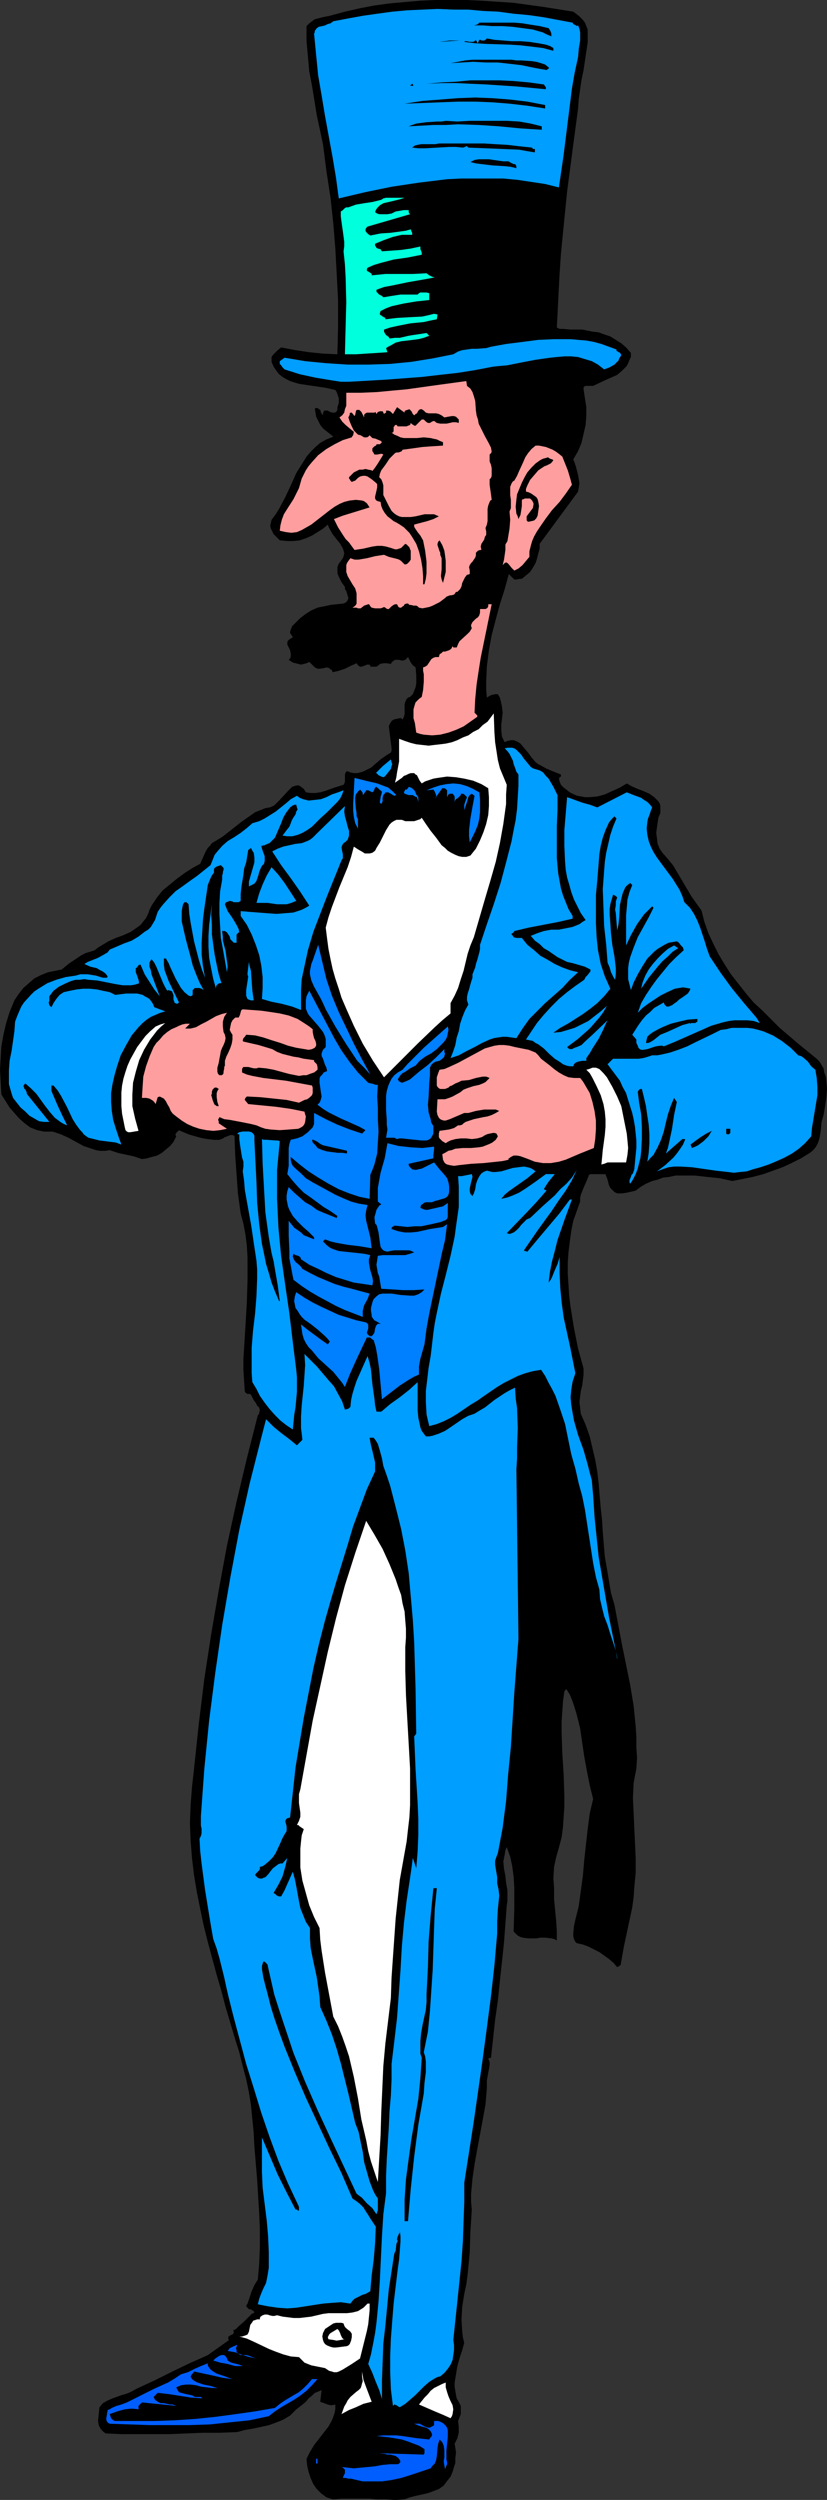 <?xml version="1.0" encoding="UTF-8" standalone="no"?>
<svg
   version="1.0"
   width="51.554mm"
   height="155.668mm"
   id="svg64"
   sodipodi:docname="Abraham Lincoln 12.wmf"
   xmlns:inkscape="http://www.inkscape.org/namespaces/inkscape"
   xmlns:sodipodi="http://sodipodi.sourceforge.net/DTD/sodipodi-0.dtd"
   xmlns="http://www.w3.org/2000/svg"
   xmlns:svg="http://www.w3.org/2000/svg">
  <rect width="100%" height="100%" fill="#333333" stroke="none"/>
  <sodipodi:namedview
     id="namedview64"
     pagecolor="#ffffff"
     bordercolor="#000000"
     borderopacity="0.25"
     inkscape:showpageshadow="2"
     inkscape:pageopacity="0.0"
     inkscape:pagecheckerboard="0"
     inkscape:deskcolor="#d1d1d1"
     inkscape:document-units="mm" />
  <defs
     id="defs1">
    <pattern
       id="WMFhbasepattern"
       patternUnits="userSpaceOnUse"
       width="6"
       height="6"
       x="0"
       y="0" />
  </defs>
  <path
     style="fill:#000000;fill-opacity:1;fill-rule:evenodd;stroke:none"
     d="m 135.071,2.747 1.293,0.97 0.969,0.97 0.485,0.646 0.323,0.808 0.323,0.808 v 0.808 2.262 l -0.323,2.101 -0.646,4.363 -0.485,2.262 -0.323,2.262 -0.323,2.262 -0.162,2.262 -1.293,9.695 -1.293,9.857 -0.969,9.695 -0.485,5.009 -0.323,4.686 -0.323,6.302 -0.162,3.232 -0.162,3.07 0.646,0.323 h 0.808 l 1.777,0.162 h 1.777 0.969 l 0.808,0.162 1.616,0.323 1.454,0.162 1.293,0.485 1.454,0.485 1.293,0.808 1.293,0.808 1.131,0.97 1.131,1.293 v 0.97 l -0.323,0.646 -0.323,0.808 -0.323,0.646 -1.131,1.131 -1.131,0.97 -1.454,0.646 -1.454,0.646 -2.747,1.293 h -0.808 -0.646 -0.323 l -0.323,0.162 -0.162,0.162 v 0.485 l 0.323,2.101 0.323,2.101 v 2.101 l -0.162,2.101 -0.485,2.101 -0.485,2.101 -0.808,1.939 -1.131,1.939 0.323,0.808 0.323,0.97 0.485,1.939 0.162,0.97 0.162,0.97 -0.162,0.97 -0.162,0.97 -9.048,12.281 v 1.131 l -0.323,1.131 -0.323,1.293 -0.323,0.97 -0.646,1.131 -0.646,0.97 -0.969,0.808 -0.969,0.808 h -0.485 l -0.808,0.162 h -0.485 l -1.293,-1.293 -0.969,3.555 -1.131,3.555 -0.969,3.555 -0.969,3.717 -0.646,3.555 -0.485,3.717 -0.162,3.717 v 1.939 l 0.162,1.778 0.485,-0.323 0.646,-0.323 0.808,-0.162 h 0.646 l 0.485,0.808 0.162,0.646 0.323,1.454 0.162,1.454 -0.162,1.454 -0.162,1.293 v 1.454 l 0.162,1.454 0.323,0.646 0.323,0.646 0.646,-0.323 0.808,-0.162 h 0.646 l 0.485,0.162 0.646,0.323 0.485,0.323 0.808,0.97 0.969,1.131 0.808,1.131 0.969,1.131 0.646,0.485 0.646,0.323 1.131,0.646 1.131,0.485 2.424,0.97 v 0.485 l -0.323,0.162 v 0.162 h -0.162 l 0.162,0.808 0.323,0.808 0.646,0.646 0.646,0.485 0.808,0.646 0.969,0.485 0.808,0.323 0.969,0.162 0.808,0.162 h 0.969 l 1.939,-0.162 1.777,-0.485 1.777,-0.808 1.777,-0.808 1.616,-0.97 1.131,0.646 1.454,0.646 1.293,0.485 1.454,0.646 1.131,0.808 0.485,0.485 0.485,0.485 0.323,0.485 0.162,0.646 v 0.808 0.808 l -0.485,1.131 -0.162,1.131 -0.162,1.131 -0.162,1.293 0.162,1.293 0.162,1.293 0.485,1.131 0.646,0.97 1.293,1.454 1.293,1.616 2.1,3.555 2.1,3.555 1.131,1.616 1.293,1.778 0.646,2.585 0.969,2.747 1.131,2.424 1.293,2.585 1.454,2.424 1.454,2.262 1.777,2.262 1.777,2.262 1.777,2.101 2.1,1.939 4.039,4.04 4.362,3.717 4.362,3.555 0.646,0.646 0.485,0.808 0.485,0.808 0.162,0.97 0.323,0.808 0.162,0.97 0.162,2.101 -0.162,2.101 -0.323,2.101 -0.323,1.939 -0.485,1.616 -0.162,1.939 -0.323,1.939 -0.323,0.97 -0.485,0.97 -0.646,0.808 -0.808,0.646 -2.1,1.293 -2.262,1.131 -2.1,0.97 -2.262,0.808 -2.262,0.808 -2.424,0.646 -2.424,0.485 -2.424,0.485 -2.908,-0.646 -3.07,-0.323 -2.908,-0.323 h -3.07 -1.454 l -1.454,0.323 -1.454,0.162 -1.293,0.485 -1.293,0.323 -1.454,0.646 -1.131,0.646 -1.293,0.97 -2.1,0.485 -1.131,0.162 h -1.131 l -0.646,-0.323 -0.485,-0.485 -0.485,-0.485 -0.323,-0.646 -0.323,-1.293 -0.485,-1.293 h -3.07 -0.485 l -0.323,0.162 -0.646,1.616 -0.646,1.454 -0.646,1.616 -0.162,0.808 v 0.808 l -0.808,2.262 -0.808,2.262 -0.485,2.424 -0.323,2.424 -0.323,2.585 -0.162,2.424 v 2.585 l 0.162,2.585 0.162,2.585 0.323,2.585 0.808,5.009 0.969,4.848 1.293,4.686 v 1.454 l -0.162,1.293 -0.162,1.293 -0.323,1.293 -0.323,2.585 0.162,1.293 0.162,1.454 1.131,2.585 0.969,2.747 0.646,2.747 0.646,2.747 0.485,2.747 0.323,2.747 0.485,5.817 0.323,2.909 0.162,2.747 0.485,5.817 0.485,2.747 0.485,2.909 0.485,2.909 0.808,2.747 1.777,9.372 1.939,9.534 0.808,4.848 0.485,4.848 0.162,2.424 v 2.585 l 0.162,2.424 -0.162,2.585 -0.323,1.616 -0.323,1.778 -0.162,3.555 0.162,3.393 0.162,3.717 0.162,3.393 0.162,3.555 v 3.555 l -0.162,1.616 -0.162,1.778 -0.162,2.262 -0.323,2.424 -0.969,4.525 -0.969,4.525 -0.808,4.525 -0.808,0.485 -0.808,-0.97 -1.131,-0.97 -1.131,-0.808 -1.131,-0.808 -1.293,-0.646 -1.293,-0.646 -1.293,-0.485 -1.454,-0.323 -0.323,-0.323 -0.323,-0.646 -0.162,-0.646 v -0.646 l 0.162,-1.778 0.323,-1.454 0.808,-3.232 0.485,-3.555 0.485,-3.555 0.323,-3.717 0.808,-7.272 0.485,-3.717 0.808,-3.393 -0.808,-3.232 -0.646,-3.232 -0.646,-3.555 -0.485,-3.232 -0.485,-3.393 -0.808,-3.232 -0.485,-1.616 -0.485,-1.454 -0.646,-1.616 -0.808,-1.293 -0.485,0.485 -0.323,2.424 -0.162,2.424 -0.162,2.262 v 2.585 l 0.162,4.848 0.323,5.171 0.162,5.009 v 2.424 l -0.162,2.424 -0.162,2.424 -0.323,2.424 -0.646,2.424 -0.646,2.262 -0.485,2.262 -0.162,2.585 0.162,2.424 v 2.585 l 0.485,5.009 0.162,2.424 v 2.262 l -0.646,-0.323 -0.646,-0.162 -1.454,-0.162 h -1.293 l -0.646,0.162 h -2.1 l -1.293,-0.162 -0.485,-0.162 -0.646,-0.323 -0.485,-0.485 -0.485,-0.485 0.162,-5.171 v -2.585 -2.585 l -0.162,-2.585 -0.323,-2.424 -0.485,-2.262 -0.808,-2.262 -0.323,0.808 -0.162,0.97 -0.323,1.616 0.162,1.778 0.323,1.616 0.162,1.616 0.323,1.778 v 1.616 0.97 l -0.162,0.97 -0.323,4.363 -0.323,4.363 -0.969,9.049 -0.485,4.686 -0.646,4.525 -0.969,8.888 h -0.323 l -0.162,0.162 h -0.162 l 0.323,0.808 v 0.808 l -0.323,1.778 -0.323,1.778 v 0.97 0.808 l -0.323,3.878 -0.646,3.555 -1.293,6.948 -0.646,3.555 -0.485,3.393 -0.323,3.555 v 1.939 l 0.162,1.778 -0.323,5.171 -0.162,5.009 -0.485,5.009 -0.323,2.424 -0.485,2.262 -0.485,3.07 -0.162,2.909 0.162,2.747 0.162,1.454 0.323,1.293 -0.485,1.778 -0.646,1.939 -0.485,1.778 -0.323,1.939 -0.323,1.939 v 0.97 l 0.162,0.97 0.162,0.97 0.162,0.808 0.485,0.808 0.485,0.97 v 0.97 0.97 l -0.323,0.808 -0.323,0.808 0.162,1.293 v 1.454 l -0.323,1.293 -0.646,1.293 0.162,0.97 0.162,1.131 -0.162,1.293 v 1.131 l -0.323,0.97 -0.323,1.131 -0.485,1.131 -0.646,0.808 -0.485,0.646 -0.485,0.646 -1.131,0.808 -1.293,0.485 -1.293,0.485 -1.454,0.323 -1.454,0.323 -1.293,0.323 -1.293,0.485 -2.262,0.162 -2.1,-0.162 h -2.1 l -1.939,-0.162 h -4.201 -2.1 l -2.262,0.162 -1.454,-0.485 -1.293,-0.97 -0.969,-0.97 -0.808,-1.131 -0.646,-1.454 -0.485,-1.454 -0.323,-1.454 -0.162,-1.616 0.808,-1.616 0.969,-1.616 1.131,-1.454 1.131,-1.454 1.131,-1.454 0.808,-1.454 0.323,-0.808 0.323,-0.97 0.162,-0.808 v -1.131 l -0.969,0.162 -0.808,-0.162 -0.808,-0.323 -0.969,-0.323 0.323,-2.747 -0.808,0.323 -0.808,0.323 -0.646,0.646 -0.808,0.646 -0.646,0.808 -0.808,0.646 -0.808,0.646 -0.646,0.485 -0.808,0.808 -0.646,0.646 -1.616,0.97 -1.616,0.646 -1.777,0.646 -3.716,0.808 -1.939,0.323 -1.777,0.485 -4.039,0.162 h -4.039 l -3.878,0.162 -3.878,0.162 h -7.594 -3.878 l -3.716,-0.162 -0.808,-0.646 -0.485,-0.646 -0.323,-0.646 -0.162,-0.97 0.162,-1.616 0.162,-1.616 0.808,-0.97 1.131,-0.646 1.131,-0.485 2.262,-0.808 1.131,-0.323 1.131,-0.485 1.131,-0.646 4.201,-1.939 4.201,-2.101 4.039,-1.939 4.362,-1.939 5.009,-3.555 -0.162,-0.162 v -0.323 -0.323 l 0.323,-0.162 0.162,-0.162 0.485,-0.162 0.162,-0.162 0.162,-0.323 v -0.162 l -0.162,-0.323 0.646,-0.323 0.646,-0.646 1.293,-1.131 1.131,-1.131 0.646,-0.646 0.646,-0.323 -0.162,-0.323 -0.485,-0.323 -0.323,-0.162 h -0.323 l -0.323,-0.323 -0.162,-0.162 -0.162,-0.323 0.323,-0.485 0.969,-2.909 0.646,-1.454 0.808,-1.293 0.323,-3.717 0.162,-4.04 v -3.878 l -0.162,-4.04 -0.485,-7.918 -0.646,-7.756 -0.162,-3.232 -0.323,-3.232 -0.323,-3.232 -0.485,-3.07 -0.646,-3.07 -0.808,-3.07 -0.808,-3.232 -0.969,-3.07 -2.262,-7.595 -0.969,-3.717 -1.131,-3.878 -2.1,-7.756 -0.969,-3.878 -0.808,-3.878 -0.808,-4.04 -0.646,-3.878 -0.485,-4.04 -0.323,-4.201 -0.162,-4.04 0.162,-4.201 0.323,-4.201 0.485,-4.363 1.131,-10.665 1.293,-10.503 1.616,-10.503 1.777,-10.342 1.939,-10.503 2.262,-10.342 2.424,-10.18 2.585,-10.18 0.323,-0.323 v -0.323 l 0.162,-0.485 -0.162,-0.646 -0.485,-0.485 -0.323,-0.646 -0.485,-0.646 -0.323,-0.646 -0.323,-0.646 -0.323,-0.162 h -0.485 l -0.323,-0.162 -0.162,-0.162 -0.162,-0.323 -0.162,-2.424 -0.162,-2.585 v -2.585 l 0.162,-2.585 0.323,-5.171 0.323,-5.494 0.162,-5.333 v -2.585 -2.747 l -0.162,-2.747 -0.323,-2.585 -0.485,-2.585 -0.646,-2.424 -0.646,-4.686 -0.323,-4.525 -0.323,-4.525 -0.162,-4.525 -0.485,-0.162 h -0.485 l -0.808,0.323 -0.485,0.162 -0.485,0.323 -0.808,0.323 h -1.293 l -1.293,-0.162 -1.131,-0.162 -1.293,-0.323 -2.262,-0.646 -2.262,-0.97 -0.323,0.323 -0.323,0.323 -0.162,0.323 v 0.162 l 0.162,0.323 -0.646,1.293 -0.808,0.97 -0.969,0.808 -0.969,0.808 -1.131,0.646 -1.293,0.323 -1.131,0.323 -1.131,0.162 -0.969,-0.323 -0.969,-0.323 -3.716,-0.808 -0.969,-0.323 -0.969,-0.323 -1.131,0.162 h -1.131 l -0.969,-0.162 -0.969,-0.323 -1.939,-0.646 -1.777,-0.97 -1.777,-0.97 -1.777,-0.808 -0.969,-0.323 -0.969,-0.323 H 11.31 10.34 L 9.533,266.141 8.725,265.979 7.109,265.333 5.816,264.363 4.524,263.232 3.393,261.939 2.262,260.646 0.323,257.576 0.162,254.668 0,251.759 l 0.162,-2.747 0.162,-2.747 0.485,-2.747 0.646,-2.747 0.808,-2.585 1.131,-2.747 0.969,-1.454 1.131,-1.454 1.293,-1.131 1.293,-1.131 1.616,-0.808 1.616,-0.646 1.616,-0.323 1.616,-0.323 1.777,-1.454 1.939,-1.293 0.969,-0.646 0.969,-0.485 1.131,-0.323 0.969,-0.323 0.808,-0.646 0.808,-0.485 1.616,-0.97 1.777,-0.808 1.777,-0.646 1.777,-0.808 1.616,-1.131 0.646,-0.485 0.646,-0.808 0.646,-0.808 0.485,-0.97 0.323,-0.97 0.485,-0.97 0.646,-0.97 0.646,-0.97 1.293,-1.616 1.777,-1.454 1.777,-1.454 1.777,-1.293 1.777,-1.131 1.777,-0.97 0.646,-1.454 0.646,-1.454 0.485,-0.808 0.485,-0.485 0.485,-0.646 0.808,-0.485 1.616,-0.97 1.454,-1.131 3.07,-2.424 1.616,-1.131 1.616,-1.131 1.616,-0.646 0.808,-0.323 0.969,-0.162 0.485,-0.162 0.646,-0.323 1.131,-1.131 2.1,-2.262 0.485,-0.485 0.485,-0.485 0.485,-0.162 0.485,-0.162 h 0.646 l 0.485,0.323 0.646,0.485 0.485,0.808 1.131,0.162 h 1.131 l 1.131,-0.162 1.131,-0.323 2.262,-0.808 2.1,-0.646 0.162,-0.323 0.162,-0.323 v -0.808 -0.97 l 0.162,-0.485 0.323,-0.323 0.808,0.323 0.808,0.162 h 0.808 l 0.646,-0.162 0.646,-0.162 0.646,-0.323 1.293,-0.646 2.262,-1.939 1.131,-0.808 1.293,-0.808 0.162,-0.485 v -0.485 l -0.162,-1.293 -0.162,-1.293 -0.162,-1.293 -0.162,-1.293 0.162,-0.485 0.323,-0.485 0.162,-0.323 0.485,-0.323 0.646,-0.162 0.808,-0.162 h 0.323 l 0.162,0.162 0.162,0.162 0.323,-0.646 0.162,-0.646 v -1.454 -0.808 l 0.162,-0.646 0.323,-0.646 0.323,-0.323 0.485,-0.162 0.646,-0.646 0.323,-0.808 0.323,-0.808 0.162,-0.97 v -1.778 l -0.162,-1.939 -0.646,-0.485 -0.485,-0.646 -0.323,-0.646 -0.323,-0.646 -0.323,0.323 -0.323,0.323 -0.485,0.162 h -0.485 l -0.485,-0.162 h -0.485 -0.485 l -0.485,0.323 -0.323,0.323 -0.162,0.323 -0.969,-0.162 h -0.808 l -0.808,0.162 -0.323,0.323 -0.485,0.323 h -1.454 v -0.323 l -0.323,-0.162 h -0.485 l -0.323,0.162 -0.485,0.162 -0.485,0.162 h -0.323 l -0.485,-0.323 -0.323,-0.485 -1.454,0.646 -1.293,0.646 -1.454,0.485 -1.454,0.323 -0.162,-0.485 -0.323,-0.162 -0.323,-0.323 -0.646,-0.162 -0.485,0.162 -1.131,0.162 h -0.485 l -0.646,-0.323 -1.293,-1.293 -0.646,0.323 -0.646,0.162 -0.646,0.162 -0.646,-0.162 -0.646,-0.162 -0.646,-0.162 -0.969,-0.646 0.323,-0.323 0.162,-0.485 v -0.323 -0.323 l -0.162,-0.808 -0.323,-0.646 -0.323,-0.646 v -0.646 l 0.162,-0.323 0.162,-0.162 0.485,-0.323 0.485,-0.323 -0.323,-0.485 -0.323,-0.485 v -0.323 l 0.162,-0.485 0.323,-0.808 0.808,-0.808 1.131,-1.131 1.293,-0.97 1.293,-0.808 1.454,-0.646 1.616,-0.323 1.454,-0.323 3.07,-0.323 0.323,-0.162 0.323,-0.162 0.323,-0.485 0.162,-0.485 -0.162,-0.485 -0.323,-1.131 -0.323,-0.485 v -0.485 l -0.808,-1.131 -0.646,-1.293 -0.323,-0.808 v -0.646 -0.808 l 0.323,-0.808 0.485,-0.646 0.485,-0.646 0.162,-0.485 0.162,-0.646 -0.162,-0.646 -0.162,-0.485 -0.646,-1.131 -1.777,-2.262 -0.646,-1.131 -0.323,-0.646 -0.162,-0.485 -1.131,0.97 -1.293,0.808 -1.293,0.808 -1.454,0.646 -1.454,0.485 -1.454,0.162 h -1.454 l -1.777,-0.162 -0.969,-0.97 -0.485,-0.485 -0.323,-0.646 -0.323,-0.646 -0.162,-0.646 0.162,-0.808 0.162,-0.646 0.969,-1.293 0.808,-1.293 1.454,-2.747 1.293,-2.747 1.293,-2.909 1.616,-2.585 0.808,-1.293 0.969,-1.131 1.131,-1.131 1.131,-0.97 1.454,-0.808 1.616,-0.646 -0.808,-0.646 -0.808,-0.646 -0.808,-0.646 -0.646,-0.808 -0.485,-0.97 -0.485,-0.97 -0.162,-0.97 -0.162,-0.97 0.485,-0.162 0.323,0.162 0.162,0.162 0.323,0.162 0.162,0.646 0.485,0.646 v -0.485 l 0.162,-0.485 0.162,-0.162 h 0.323 0.485 l 0.485,0.323 0.646,0.162 h 0.485 l 0.323,-0.162 0.162,-0.162 0.162,-0.485 v -0.485 l 0.323,-0.97 V 93.723 L 79.492,92.753 79.33,92.269 79.007,91.784 76.907,91.299 74.806,90.976 72.544,90.653 70.444,90.329 69.313,90.006 68.343,89.683 67.374,89.198 66.566,88.714 65.758,88.067 65.112,87.259 64.466,86.29 63.981,85.159 v -0.485 -0.646 l 0.323,-0.485 0.323,-0.323 0.808,-0.808 0.808,-0.646 3.393,0.646 3.231,0.485 3.231,0.323 3.393,0.162 0.162,-6.464 V 70.615 L 79.33,64.475 79.007,58.496 78.522,52.517 77.876,46.538 76.907,40.236 76.099,33.934 74.645,27.147 73.514,20.199 72.867,16.805 72.544,13.25 72.221,9.695 V 6.14 L 72.867,5.494 73.514,5.009 74.16,4.525 74.806,4.363 75.452,4.201 76.099,4.04 77.714,3.717 81.269,2.747 84.823,1.939 88.216,1.293 91.771,0.808 95.325,0.485 99.041,0.162 102.596,0 h 3.716 3.555 l 3.554,0.162 7.432,0.485 7.109,0.97 z"
     id="path1" />
  <path
     style="fill:#009eff;fill-opacity:1;fill-rule:evenodd;stroke:none"
     d="m 134.91,5.333 0.162,0.323 0.323,0.162 0.323,0.162 0.162,0.162 0.323,-0.162 0.323,0.808 0.162,0.808 V 9.534 l -0.323,1.939 -0.162,1.939 -0.808,3.717 -0.646,3.717 -0.969,7.756 -0.969,7.756 -1.131,7.756 -3.231,-0.808 -3.231,-0.485 -3.231,-0.485 -3.393,-0.323 h -3.231 -3.393 -3.231 l -3.393,0.162 -6.624,0.808 -6.463,0.97 -6.301,1.293 -6.14,1.454 L 79.169,41.852 78.361,37.004 76.583,27.309 75.776,22.461 74.968,17.775 74.483,12.927 73.998,7.918 74.16,7.595 V 7.272 L 74.645,6.625 75.129,6.302 75.937,6.14 76.583,5.979 77.23,5.656 77.876,5.494 78.522,5.009 81.915,4.363 85.47,3.717 88.863,3.232 92.417,2.747 l 3.555,-0.323 3.555,-0.162 3.555,-0.162 3.716,0.162 h 3.554 l 3.555,0.323 3.554,0.162 3.555,0.485 3.554,0.323 3.393,0.485 z"
     id="path2" />
  <path
     style="fill:#000000;fill-opacity:1;fill-rule:evenodd;stroke:none"
     d="m 129.255,6.625 0.323,0.485 0.162,0.323 0.162,0.485 V 8.564 L 128.77,8.08 127.801,7.595 125.539,6.948 123.115,6.625 120.692,6.302 118.268,6.14 h -2.424 l -2.1,-0.162 h -2.1 l 0.646,-0.162 0.323,-0.162 0.323,-0.323 h 4.201 4.039 l 1.939,0.162 1.939,0.323 2.1,0.323 z"
     id="path3" />
  <path
     style="fill:#000000;fill-opacity:1;fill-rule:evenodd;stroke:none"
     d="m 130.386,11.311 v 0.646 l -2.424,-0.646 -2.585,-0.323 -2.747,-0.323 -2.585,-0.162 -5.332,-0.162 -2.747,-0.162 -2.585,-0.323 0.162,-0.162 h 0.323 l 0.808,0.162 h 0.808 l 0.323,-0.162 0.323,-0.323 V 9.534 l 0.162,0.162 0.162,0.323 0.162,0.162 0.162,-0.485 0.162,-0.323 h 0.323 l 0.162,0.162 h 0.646 l 0.323,-0.162 0.323,-0.323 1.777,0.323 2.1,0.162 1.939,0.162 h 2.1 l 2.1,0.162 2.1,0.323 1.777,0.323 0.969,0.323 z"
     id="path4" />
  <path
     style="fill:#000000;fill-opacity:1;fill-rule:evenodd;stroke:none"
     d="m 103.404,9.857 1.293,-0.162 1.293,-0.162 h 2.424 z"
     id="path5" />
  <path
     style="fill:#000000;fill-opacity:1;fill-rule:evenodd;stroke:none"
     d="m 120.53,14.058 1.131,0.162 h 1.131 l 2.424,0.162 1.131,0.162 1.131,0.323 0.969,0.323 0.969,0.808 -0.646,0.485 -2.747,-0.485 -3.07,-0.646 -2.747,-0.323 -2.908,-0.323 h -2.908 l -2.908,-0.162 -2.747,0.162 -2.585,0.162 1.777,-0.323 1.616,-0.323 1.777,-0.162 h 3.393 1.939 z"
     id="path6" />
  <path
     style="fill:#000000;fill-opacity:1;fill-rule:evenodd;stroke:none"
     d="m 128.608,20.522 v 0.485 l -3.393,-0.323 -3.393,-0.323 -7.271,-0.485 -7.109,-0.323 h -3.393 l -3.555,0.162 1.777,-0.162 1.777,-0.162 3.393,-0.162 3.393,-0.323 h 3.393 3.393 l 3.393,0.162 3.554,0.323 3.555,0.485 z"
     id="path7" />
  <path
     style="fill:#000000;fill-opacity:1;fill-rule:evenodd;stroke:none"
     d="m 97.264,20.199 h -0.646 l 0.485,-0.485 0.162,0.162 0.162,0.162 z"
     id="path8" />
  <path
     style="fill:#000000;fill-opacity:1;fill-rule:evenodd;stroke:none"
     d="m 93.71,20.199 1.131,0.323 z"
     id="path9" />
  <path
     style="fill:#000000;fill-opacity:1;fill-rule:evenodd;stroke:none"
     d="m 128.447,24.723 v 0.808 l -4.201,-0.646 -4.201,-0.485 -4.039,-0.323 -4.039,-0.162 h -4.039 l -4.201,0.162 -4.201,0.162 -4.201,0.162 4.201,-0.646 4.201,-0.323 4.039,-0.323 4.201,-0.162 4.039,0.162 4.201,0.323 4.039,0.485 z"
     id="path10" />
  <path
     style="fill:#000000;fill-opacity:1;fill-rule:evenodd;stroke:none"
     d="m 127.639,29.733 v 0.808 l -5.009,-0.323 -5.009,-0.485 -4.847,-0.323 -4.847,-0.162 -2.908,0.162 h -2.908 l -2.908,0.162 -2.908,0.162 0.808,-0.323 0.969,-0.323 1.131,-0.162 1.293,-0.162 2.424,-0.162 h 1.131 l 0.969,-0.162 2.747,0.162 2.747,-0.162 h 5.978 2.908 l 2.908,0.162 2.747,0.485 1.293,0.323 z"
     id="path11" />
  <path
     style="fill:#000000;fill-opacity:1;fill-rule:evenodd;stroke:none"
     d="m 125.377,34.742 0.162,0.323 h 0.162 0.323 v 0.808 l -1.939,-0.323 -1.777,-0.323 -3.878,-0.162 -3.878,-0.162 -4.201,-0.162 -0.162,-0.162 -0.162,-0.162 h -0.162 l -0.323,0.162 -0.485,0.162 -1.616,-0.162 h -1.616 l -5.655,0.323 h -1.454 l -1.616,-0.162 0.646,-0.485 0.646,-0.162 0.808,-0.162 h 0.808 0.969 0.808 0.808 l 0.808,-0.162 h 5.332 5.332 l 2.585,0.162 2.908,0.162 2.747,0.323 z"
     id="path12" />
  <path
     style="fill:#000000;fill-opacity:1;fill-rule:evenodd;stroke:none"
     d="m 121.661,39.59 -1.293,-0.323 -1.454,-0.162 -2.747,-0.162 -2.747,-0.323 -1.293,-0.162 -1.293,-0.323 0.969,-0.485 0.969,-0.162 h 1.131 1.293 l 2.262,0.323 1.131,0.162 h 1.293 l 0.162,0.162 0.323,0.162 0.646,0.323 h 0.323 l 0.162,0.162 0.162,0.323 z"
     id="path13" />
  <path
     style="fill:#00ffdd;fill-opacity:1;fill-rule:evenodd;stroke:none"
     d="m 95.325,46.538 -0.969,0.323 -1.939,0.485 -2.1,0.485 -0.808,0.485 -0.646,0.646 -0.323,0.485 -0.162,0.485 0.485,0.323 0.485,0.162 h 0.808 1.131 l 0.969,-0.162 0.969,-0.485 0.969,-0.162 0.969,-0.162 h 1.131 v 0.485 l 0.162,0.323 0.162,0.162 -10.017,2.909 -0.323,0.323 -0.162,0.323 v 0.323 l 0.162,0.323 0.485,0.485 0.485,0.323 2.424,-0.485 2.424,-0.162 2.424,-0.323 1.131,-0.162 1.131,-0.323 0.162,0.485 0.162,0.323 v 0.485 H 95.972 94.679 l -2.1,0.485 -2.262,0.808 -1.939,0.808 v 0.485 l 0.162,0.162 0.162,0.323 0.323,0.162 0.646,0.162 0.162,0.323 0.162,0.162 4.524,-0.323 2.262,-0.323 2.262,-0.485 v 0.646 l 0.162,0.323 0.162,0.485 v 0.485 l -3.231,0.646 -3.393,0.485 -3.07,0.808 -1.616,0.485 -1.454,0.646 -0.162,0.323 v 0.323 l 0.162,0.162 0.323,0.162 0.485,0.323 0.162,0.162 v 0.323 l 3.231,-0.323 h 3.231 3.231 l 3.231,-0.162 0.646,0.485 0.646,0.323 0.646,0.162 0.646,-0.162 -1.454,0.323 -1.777,0.323 -3.716,0.646 -3.878,0.808 -1.777,0.323 -1.777,0.646 v 0.485 l 0.162,0.162 0.485,0.485 0.646,0.323 0.323,0.323 1.939,-0.323 2.1,-0.323 h 2.1 1.939 l 0.323,-0.323 0.323,-0.162 h 0.646 0.808 l 0.646,0.162 v 1.616 l -3.07,0.323 -2.908,0.485 -2.908,0.646 -1.293,0.485 -1.293,0.646 -0.162,0.485 v 0.323 l 0.162,0.162 0.323,0.162 0.162,0.162 0.323,0.162 0.323,0.162 v 0.323 l 2.747,-0.323 2.908,-0.162 3.07,-0.162 1.454,-0.323 1.293,-0.323 0.808,0.162 -0.162,1.131 -1.616,0.323 -1.454,0.323 -3.231,0.323 -3.231,0.646 -1.454,0.323 -1.454,0.485 v 0.485 l 0.162,0.323 0.323,0.485 0.485,0.323 0.162,0.162 0.162,0.323 1.293,-0.162 h 1.131 l 2.1,-0.485 0.969,-0.162 1.131,-0.162 2.1,-0.323 0.646,0.646 -1.293,0.485 -1.293,0.323 -2.585,0.323 -1.454,0.162 -1.293,0.323 -1.131,0.646 -0.646,0.323 -0.485,0.323 0.323,0.97 -2.424,0.162 -2.585,0.162 -2.424,0.162 h -2.585 l 0.162,-6.302 0.162,-5.979 -0.162,-5.979 -0.162,-2.909 -0.323,-3.07 0.162,-1.131 v -1.131 l -0.323,-2.424 -0.323,-2.262 -0.162,-1.293 v -1.131 l 0.485,-0.323 0.485,-0.485 0.323,-0.162 h 0.323 0.162 l 1.777,-0.646 1.939,-0.323 2.1,-0.323 1.939,-0.485 0.485,-0.323 0.646,-0.162 h 1.616 0.646 0.808 z"
     id="path14" />
  <path
     style="fill:#009eff;fill-opacity:1;fill-rule:evenodd;stroke:none"
     d="m 146.219,83.866 -0.323,0.485 -0.162,0.485 -0.485,0.485 -0.485,0.485 -1.131,0.646 -1.293,0.485 -1.454,-1.131 -1.454,-0.808 -1.616,-0.485 -1.616,-0.485 -1.616,-0.162 h -1.616 l -1.777,0.162 -1.616,0.162 -3.393,0.485 -3.393,0.646 -3.231,0.646 -1.777,0.162 -1.616,0.162 -4.201,0.808 -4.039,0.646 -4.362,0.485 -4.201,0.485 -8.563,0.646 -8.563,0.485 h -1.939 l -2.1,-0.323 -3.878,-0.646 -3.716,-0.808 -3.555,-1.131 -0.485,-0.485 -0.323,-0.485 -0.323,-0.323 V 85.32 84.997 l 1.131,-0.808 4.847,0.808 5.009,0.485 5.009,0.323 h 5.009 l 5.009,-0.162 5.009,-0.485 5.009,-0.808 4.847,-0.97 1.131,-0.646 0.969,-0.323 1.131,-0.162 1.131,-0.162 h 1.131 l 2.262,-0.162 1.131,-0.323 3.555,-0.646 3.878,-0.485 3.716,-0.485 3.716,-0.162 h 3.878 l 1.777,0.162 1.939,0.162 1.777,0.323 1.777,0.485 1.777,0.646 1.777,0.646 v 0.323 l 0.323,0.162 0.162,0.162 h 0.162 l 0.323,0.323 0.162,0.323 z"
     id="path15" />
  <path
     style="fill:#ff9e9e;fill-opacity:1;fill-rule:evenodd;stroke:none"
     d="m 110.028,90.814 0.808,0.646 0.485,0.808 0.323,0.97 0.323,1.131 0.162,2.262 0.162,1.131 0.323,0.97 0.162,0.97 0.485,0.97 0.969,1.939 0.969,1.778 0.485,0.97 0.162,0.97 -0.162,0.323 -0.323,0.323 v 0.808 0.808 l 0.323,0.808 0.162,0.808 v 0.97 0.808 l -0.162,0.485 -0.323,0.323 v 1.293 l 0.162,1.131 0.162,1.131 0.162,1.293 -0.323,0.162 -0.162,0.323 -0.323,0.808 -0.162,0.808 v 2.909 l -0.162,0.808 -0.323,0.808 0.162,0.808 v 0.808 l -0.323,0.485 -0.162,0.646 -0.323,0.485 -0.323,0.485 -0.162,0.646 0.162,0.808 h -0.323 l -0.485,0.162 -0.162,0.162 -0.323,0.323 v 0.646 l -0.162,0.485 -0.646,0.97 -0.323,0.323 -0.323,0.485 -0.162,0.485 0.162,0.808 v 0.808 l -0.485,0.162 h -0.162 l -0.485,0.646 -0.323,0.646 -0.323,0.646 -0.162,0.808 -0.323,0.646 -0.485,0.485 -0.162,0.162 h -0.323 l -0.323,0.485 -0.162,0.162 -0.646,0.162 h -0.323 l -0.808,0.323 -0.323,0.323 -0.646,0.485 -0.646,0.485 -1.616,0.808 -0.808,0.323 -0.808,0.162 -0.808,0.162 -0.808,-0.162 -0.323,-0.323 -0.323,-0.162 h -0.646 l -0.646,-0.162 h -0.323 l -0.323,-0.323 h -0.323 l -0.485,0.162 -0.162,0.323 -0.485,0.323 -0.162,0.162 h -0.323 l -0.323,-0.162 -0.162,-0.323 -0.162,-0.323 h -0.485 l -0.323,0.162 -0.485,0.323 -0.323,0.323 -0.323,0.323 h -0.323 l -0.323,-0.162 -0.162,-0.162 -0.323,-0.162 -0.323,0.162 -0.485,0.162 h -0.646 -0.646 l -0.808,-0.162 -0.323,-0.323 -0.162,-0.323 -0.162,-0.162 h -0.162 l -0.485,0.162 -0.485,0.162 -0.808,0.646 h -0.485 -0.162 l -0.323,-0.162 h -0.969 l 0.485,-0.323 0.323,-0.323 0.162,-0.323 v -0.485 -1.939 l -0.323,-1.131 -0.646,-0.97 -1.131,-1.939 -0.323,-0.97 v -0.97 -0.646 l 0.162,-0.485 0.323,-0.485 0.485,-0.646 0.969,0.323 h 0.969 l 0.969,-0.162 0.969,-0.162 1.939,-0.485 2.1,-0.323 1.131,0.485 1.293,0.323 0.646,0.162 0.485,0.162 0.485,0.323 0.323,0.323 0.323,0.323 0.162,0.162 h 0.323 l 0.323,-0.162 0.485,-0.485 0.323,-0.485 v -1.131 -0.97 l -0.162,-0.323 -0.162,-0.485 -0.323,-0.323 -0.323,-0.323 -0.323,-0.162 -0.323,0.323 -0.323,0.323 -0.323,0.323 -0.485,0.162 -0.485,0.162 h -0.485 l -0.485,-0.162 -0.485,-0.162 -1.131,-0.323 -0.969,-0.162 h -1.131 l -1.131,0.162 -2.1,0.485 -2.1,0.323 -1.293,-1.778 -0.808,-0.808 -0.646,-0.97 -1.131,-1.778 -0.485,-0.97 -0.485,-0.97 2.1,-0.808 2.1,-0.646 4.201,-1.293 -0.323,-0.485 -0.323,-0.485 -0.646,-0.485 -0.485,-0.162 -1.454,-0.162 -1.454,0.162 -1.293,0.323 -1.131,0.485 -1.131,0.646 -1.131,0.808 -4.362,3.393 -1.131,0.646 -1.131,0.646 -1.131,0.485 -1.293,0.162 -1.293,-0.162 -1.454,-0.323 0.162,-1.293 0.323,-1.293 0.485,-1.293 0.808,-1.293 1.454,-2.262 0.646,-1.293 0.646,-1.293 0.323,-1.131 0.323,-1.131 0.485,-0.97 0.485,-0.97 0.646,-0.97 0.808,-0.97 1.454,-1.616 1.939,-1.454 1.939,-1.131 1.939,-0.97 2.1,-0.646 0.162,-0.323 0.162,-0.162 0.162,-0.808 -0.969,-0.808 -0.969,-0.808 -0.808,-0.808 -0.323,-0.485 -0.323,-0.485 0.646,-0.485 0.485,-0.646 0.162,-0.808 0.323,-0.808 V 93.723 92.43 h 3.555 l 3.716,-0.162 3.393,-0.323 3.555,-0.323 6.947,-0.97 7.109,-0.97 z"
     id="path16" />
  <path
     style="fill:#000000;fill-opacity:1;fill-rule:evenodd;stroke:none"
     d="M 95.325,97.116 V 96.793 l 0.162,-0.162 0.485,-0.162 0.485,-0.162 0.162,0.162 0.162,0.162 0.162,0.162 0.162,0.323 0.162,0.323 0.323,0.323 0.323,-0.323 0.323,-0.162 0.162,-0.323 0.323,-0.485 0.323,-0.162 h 0.323 l 0.485,0.323 0.485,0.485 0.646,0.162 h 1.131 0.646 l 0.646,0.162 0.646,0.323 0.646,0.485 0.808,-0.162 0.969,-0.162 h 0.485 l 0.485,0.162 0.323,0.323 0.323,0.323 v 0.808 l -0.646,-0.162 h -0.808 l -0.646,0.162 -0.808,0.162 h -0.808 -0.646 l -0.808,-0.162 -0.646,-0.485 -0.485,0.162 -0.485,0.323 h -0.485 l -0.485,-0.323 -0.323,-0.323 -0.162,-0.162 h -0.323 -0.162 l -0.323,0.323 -0.808,0.808 -0.323,0.323 h -0.323 l -0.162,-0.162 -0.323,-0.162 -0.323,-0.323 -0.162,0.485 -0.485,0.162 -0.323,0.162 h -0.323 -0.485 -0.969 -0.323 l -0.162,-0.162 v -0.162 h -0.485 l -0.162,0.323 -0.162,0.162 v 0.485 0.485 l -0.162,0.323 h -0.323 l 0.646,0.485 0.808,0.323 0.646,0.323 0.808,0.162 h 1.454 1.616 l 1.616,-0.162 1.616,0.162 0.646,0.162 0.808,0.162 0.646,0.323 0.808,0.323 v 0.808 l -2.585,0.162 -2.262,0.162 -2.262,0.323 -2.424,0.323 -0.162,0.323 -0.323,0.162 -0.485,0.162 h -0.485 l -0.323,0.162 -0.162,0.162 -1.131,1.131 -0.969,1.454 -0.969,1.293 -0.323,0.808 -0.162,0.808 0.323,0.323 0.162,0.162 0.323,0.808 0.162,0.646 v 0.808 1.454 l 0.323,0.646 0.323,0.646 0.646,1.293 0.646,1.131 0.485,0.485 0.646,0.485 0.646,0.323 0.646,0.162 h 1.131 0.969 l 1.131,-0.162 2.1,-0.485 h 1.131 1.131 l 1.131,0.485 -1.293,0.646 -1.454,0.485 -3.07,0.808 v 0.485 l 0.162,0.323 0.646,0.97 0.646,0.808 0.646,1.131 0.485,2.424 0.323,2.585 v 1.454 1.293 l -0.162,1.293 -0.323,1.293 H 99.688 v -1.939 l -0.162,-1.939 -0.323,-1.939 -0.485,-1.939 -0.646,-1.778 -0.969,-1.616 -0.646,-0.97 -0.646,-0.646 -0.646,-0.646 -0.969,-0.646 -0.808,-0.485 -0.646,-0.323 -0.808,-0.646 -0.646,-0.485 -0.646,-0.808 -0.485,-0.808 -0.323,-0.808 -0.162,-0.97 -0.646,-0.162 -0.323,-0.162 -0.162,-0.162 -0.162,-0.323 v -0.485 l 0.162,-0.646 0.323,-1.454 v -0.485 -0.323 l -0.323,-0.323 -0.969,-0.808 -0.485,-0.323 -0.485,-0.323 -0.485,-0.162 h -0.646 l -0.646,0.162 -0.485,0.323 -0.323,0.323 -0.323,0.323 -0.485,0.162 -0.323,0.162 -0.323,-0.323 -0.162,-0.323 -0.162,-0.162 v -0.323 l 0.646,-0.646 0.485,-0.485 0.646,-0.323 0.646,-0.323 h 0.808 l 0.646,-0.162 0.646,0.162 0.808,0.162 0.162,0.162 0.646,-0.808 0.646,-0.97 1.293,-2.101 -0.323,-0.162 H 89.67 l -0.808,0.162 h -0.323 -0.323 l -0.162,-0.323 -0.323,-0.485 v -0.323 -0.323 l 0.323,-0.323 0.162,-0.162 0.323,-0.162 0.162,-0.162 v -0.162 h 0.323 0.485 l 0.162,-0.162 0.323,-0.323 -0.323,-0.323 -0.808,-0.323 -0.323,-0.162 -0.808,-0.162 -0.323,-0.323 -0.323,-0.323 -0.323,0.323 -0.323,0.162 h -0.323 -0.323 l -0.808,-0.485 -0.646,-0.162 -0.485,-0.485 -0.485,-0.485 -0.485,-0.97 -0.485,-1.131 -0.323,-0.97 0.162,-0.323 0.162,-0.323 v -0.323 l 0.162,-0.162 h 0.323 l 0.646,0.808 0.162,-0.323 0.162,-0.808 0.162,-0.323 h 0.323 0.323 l 0.485,0.485 0.323,0.646 0.323,0.646 v -0.323 -0.323 l 0.323,-0.323 0.323,-0.162 h 0.485 0.485 0.323 0.485 l 0.323,-0.162 v 0.162 l 0.162,0.323 0.323,-0.485 0.485,-0.162 h 0.323 0.323 l 0.162,0.323 0.162,0.323 0.162,-0.162 0.323,-0.162 V 96.793 96.631 h 0.485 l 0.485,0.162 0.323,0.323 0.323,0.323 0.969,-1.616 z"
     id="path17" />
  <path
     style="fill:#ff9e9e;fill-opacity:1;fill-rule:evenodd;stroke:none"
     d="m 132.486,107.458 0.646,1.616 0.646,1.616 0.485,1.616 0.485,1.778 -1.454,2.101 -1.454,1.939 -1.777,1.939 -1.454,1.939 -1.454,2.101 -0.646,0.97 -0.646,1.131 -0.485,1.131 -0.323,1.131 -0.323,1.293 v 1.293 l -0.808,0.97 -0.808,0.97 -0.969,0.808 -0.969,0.485 -0.323,-0.323 -0.323,-0.323 -0.646,-0.808 -0.323,-0.323 -0.323,-0.162 -0.323,0.162 -0.485,0.485 0.323,-1.293 0.162,-1.131 0.162,-1.131 v -0.485 -0.808 l 0.485,-0.808 0.162,-0.97 0.323,-1.939 0.162,-2.101 -0.162,-1.939 0.323,-0.808 v -0.97 -0.97 l -0.162,-1.131 v -0.97 -0.97 l 0.323,-0.808 0.323,-0.485 0.323,-0.162 0.646,-1.131 0.485,-1.131 0.969,-2.101 0.485,-1.131 0.646,-0.97 0.808,-0.97 0.969,-0.808 h 0.808 l 0.808,0.162 0.808,0.162 0.808,0.323 0.808,0.323 0.808,0.485 0.646,0.485 z"
     id="path18" />
  <path
     style="fill:#000000;fill-opacity:1;fill-rule:evenodd;stroke:none"
     d="m 130.386,108.266 -0.323,0.485 -0.323,0.323 -0.969,0.485 -0.485,0.162 -0.969,0.646 -0.485,0.323 -0.969,1.131 -0.969,1.131 -0.646,1.293 -0.323,0.808 v 0.646 l 0.646,0.162 0.646,0.323 1.131,0.808 0.323,0.485 0.162,0.646 0.162,0.97 -0.162,1.131 -0.162,1.131 -0.162,0.323 -0.162,0.323 -0.485,0.485 -0.646,0.162 -0.808,0.162 -0.323,-0.323 v -0.323 -0.323 -0.323 l 0.485,-0.646 0.485,-0.646 0.485,-0.646 0.162,-0.808 v -0.323 l -0.162,-0.323 -0.162,-0.323 -0.485,-0.485 h -1.293 l -0.162,0.162 h -0.323 l -0.162,0.323 v 0.323 0.97 l -0.162,1.131 -0.162,0.97 -0.485,0.97 -0.162,-0.646 -0.323,-0.646 -0.162,-1.616 0.162,-1.616 0.162,-1.293 1.131,-2.747 0.646,-1.293 0.646,-1.131 0.969,-1.131 0.969,-0.97 1.131,-0.808 0.646,-0.323 0.646,-0.162 0.485,-0.162 0.485,0.323 0.485,0.162 z"
     id="path19" />
  <path
     style="fill:#000000;fill-opacity:1;fill-rule:evenodd;stroke:none"
     d="m 104.373,137.191 -0.323,-0.808 -0.162,-0.808 0.162,-1.616 v -1.778 -0.808 l -0.323,-0.808 v -0.485 l -0.162,-0.323 -0.323,-0.97 -0.162,-0.485 v -0.323 l 0.162,-0.485 0.323,-0.323 0.646,1.131 0.485,1.293 0.162,1.131 0.162,1.293 v 1.293 1.293 l -0.323,1.293 z"
     id="path20" />
  <path
     style="fill:#ff9e9e;fill-opacity:1;fill-rule:evenodd;stroke:none"
     d="m 115.845,142.2 -1.293,6.302 -1.293,6.302 -0.485,3.07 -0.485,3.232 -0.323,3.393 -0.162,3.232 0.323,0.323 0.162,0.162 0.162,0.162 v 0.323 l -1.616,1.131 -1.616,1.131 -1.777,0.808 -1.777,0.646 -1.939,0.485 -1.939,0.162 -1.939,-0.162 -0.808,-0.162 -0.969,-0.323 -0.323,-2.262 -0.323,-1.131 v -1.131 -0.97 l 0.323,-1.131 0.162,-0.485 0.485,-0.485 0.323,-0.323 0.646,-0.485 0.162,-0.808 0.162,-0.808 0.162,-1.939 v -1.778 L 99.688,157.875 v -0.808 l 0.485,-0.162 0.485,-0.323 0.323,-0.485 0.323,-0.485 0.323,-0.485 0.485,-0.323 0.485,-0.162 h 0.323 0.485 l 0.162,-0.646 0.485,-0.323 0.323,-0.323 h 0.485 l 0.969,-0.323 0.485,-0.323 0.323,-0.646 0.162,0.323 h 0.162 0.323 0.323 l 0.323,-0.808 0.323,-0.646 1.939,-1.778 0.485,-0.485 0.485,-0.808 -0.162,-0.485 v -0.323 l 0.323,-0.646 0.323,-0.323 0.485,-0.485 0.485,-0.323 0.323,-0.485 0.162,-0.646 v -0.323 -0.485 h 0.485 0.808 l 0.323,-0.162 0.162,-0.162 0.162,-0.323 v -0.485 z"
     id="path21" />
  <path
     style="fill:#ffffff;fill-opacity:1;fill-rule:evenodd;stroke:none"
     d="m 119.399,184.699 -0.162,2.262 v 2.262 l -0.646,4.686 -0.808,4.525 -0.969,4.363 -1.293,4.525 -1.293,4.363 -2.585,8.888 -0.808,1.939 -0.646,1.939 -0.969,4.04 -0.646,1.939 -0.646,2.101 -0.808,1.778 -0.969,1.778 v 2.424 l -1.939,1.616 -1.939,1.778 -3.878,3.717 -4.039,4.04 -3.878,3.878 -2.585,-3.878 -2.424,-4.04 -2.1,-4.201 -1.939,-4.363 -0.969,-2.262 -0.646,-2.101 -0.808,-2.424 -0.646,-2.262 -0.485,-2.262 -0.485,-2.424 -0.323,-2.424 -0.323,-2.585 0.646,-2.424 0.808,-2.424 1.777,-4.686 1.939,-4.686 0.808,-2.424 0.646,-2.424 0.485,0.323 0.485,0.323 1.131,0.646 0.485,0.323 h 0.485 0.646 l 0.646,-0.162 0.646,-0.485 0.323,-0.646 0.808,-1.293 0.808,-1.616 0.646,-1.293 0.808,-1.293 0.485,-0.485 0.485,-0.323 0.646,-0.323 h 0.646 0.646 l 0.808,0.323 h 2.1 l 0.969,-0.323 0.485,-0.162 0.323,-0.323 0.969,1.454 1.131,1.616 1.293,1.616 1.293,1.778 0.808,0.646 0.646,0.646 0.808,0.485 0.969,0.485 0.808,0.323 0.808,0.162 h 0.969 l 0.969,-0.323 1.293,-1.616 0.969,-1.939 0.808,-1.939 0.646,-1.939 0.485,-2.101 0.162,-2.101 v -2.101 l -0.162,-2.101 -1.616,-0.97 -1.939,-0.808 -2.1,-0.485 -1.939,-0.323 -2.1,-0.162 -2.262,0.323 -0.969,0.162 -0.969,0.323 -0.969,0.323 -0.808,0.485 -0.485,-0.646 -0.323,-0.646 -0.323,-0.646 -0.323,-0.162 -0.323,-0.323 h -0.808 l -0.485,0.162 -0.646,0.323 -0.485,0.162 -0.485,0.485 -0.485,0.323 -1.131,0.808 0.323,-1.293 0.162,-1.131 0.485,-2.585 v -2.747 -2.585 l 1.293,0.485 1.454,0.485 1.293,0.323 1.454,0.162 1.454,0.162 1.293,-0.162 1.454,-0.162 1.293,-0.162 1.454,-0.323 1.293,-0.485 1.293,-0.646 1.293,-0.485 1.131,-0.808 1.293,-0.646 0.969,-0.97 1.131,-0.808 1.454,-1.939 0.162,4.525 0.162,2.262 0.323,2.101 0.323,2.101 0.485,1.939 0.808,1.939 z"
     id="path22" />
  <path
     style="fill:#009eff;fill-opacity:1;fill-rule:evenodd;stroke:none"
     d="m 126.023,180.982 1.131,0.323 0.808,0.485 0.646,0.808 0.646,0.646 1.131,1.939 0.969,1.939 v 3.555 l -0.162,3.717 v 3.878 3.717 l 0.323,3.555 0.323,1.778 0.323,1.778 0.485,1.616 0.646,1.616 0.646,1.616 0.969,1.616 v 0.646 l -3.554,0.808 -3.393,0.646 -3.393,0.646 -3.393,0.808 -0.162,0.323 -0.485,0.323 v 0.162 l 0.323,0.323 0.162,0.323 0.646,0.162 h 1.293 l 1.293,1.616 1.616,1.293 1.454,1.293 1.777,0.97 1.616,0.97 1.777,0.808 1.777,0.646 1.939,0.485 -1.939,1.778 -1.777,1.939 -4.039,3.555 -1.777,1.778 -1.939,1.939 -1.616,2.262 -1.454,2.262 -1.131,-0.162 -1.131,-0.162 h -0.969 l -1.131,0.162 -0.969,0.162 -0.969,0.323 -1.777,0.808 -1.777,0.97 -1.939,0.97 -1.777,0.97 -0.969,0.323 -0.969,0.323 0.646,-1.616 0.485,-1.454 0.323,-1.778 0.485,-1.454 0.323,-1.778 0.485,-1.454 0.646,-1.616 0.808,-1.454 -0.323,-0.97 v -0.808 l 0.162,-0.808 0.323,-0.97 0.485,-1.778 0.323,-0.97 v -0.808 l 0.646,-1.616 0.162,-0.808 0.323,-0.97 0.485,-1.778 0.162,-0.808 v -0.97 l 1.616,-4.848 1.616,-4.686 1.616,-5.009 1.293,-4.848 1.293,-5.009 0.485,-2.585 0.485,-2.424 0.323,-2.585 0.162,-2.747 0.162,-2.585 v -2.747 l -0.485,-0.646 -0.323,-0.97 -0.323,-0.808 -0.162,-0.808 -0.808,-1.616 -0.485,-0.646 -0.646,-0.646 0.646,-0.162 h 0.646 0.485 l 0.485,0.162 0.485,0.323 0.323,0.323 0.808,0.808 0.646,0.97 0.808,0.97 0.808,0.97 0.485,0.323 z"
     id="path23" />
  <path
     style="fill:#009eff;fill-opacity:1;fill-rule:evenodd;stroke:none"
     d="m 90.801,182.598 -0.162,0.162 -0.323,0.162 -0.485,-0.162 -0.646,-0.323 -0.485,-0.485 h -0.162 l 0.808,-0.808 0.808,-0.808 0.969,-0.808 0.969,-0.808 0.162,0.646 0.162,0.485 -0.162,0.485 -0.162,0.646 -0.646,0.808 z"
     id="path24" />
  <path
     style="fill:#007fff;fill-opacity:1;fill-rule:evenodd;stroke:none"
     d="m 93.387,187.123 -0.485,0.162 -0.323,-0.162 -0.485,-0.323 -0.646,-0.323 h -0.162 -0.485 l -0.162,0.323 -0.323,0.323 -0.162,0.646 v 0.808 l -0.323,0.646 -0.323,-0.323 v -0.323 l 0.162,-0.808 v -0.323 l 0.162,-0.323 0.162,-0.808 -1.293,-1.131 -0.323,0.162 -0.323,0.808 -0.323,0.323 -0.323,-0.162 -0.323,-0.162 -0.323,-0.162 h -0.485 l -0.162,0.323 -0.162,0.162 -0.162,0.323 -0.323,0.323 v -0.162 -0.323 l -0.323,-0.485 -0.323,-0.323 -0.485,0.485 -0.485,0.646 -0.162,0.646 v 0.97 l 0.162,1.778 0.162,0.97 v 0.808 l 0.323,0.646 v 0.808 0.808 0.646 l -0.646,-1.293 -0.323,-1.454 -0.162,-1.454 v -1.616 l 0.162,-3.07 0.162,-3.07 2.585,0.646 2.747,0.646 1.293,0.485 1.293,0.485 0.969,0.808 z"
     id="path25" />
  <path
     style="fill:#007fff;fill-opacity:1;fill-rule:evenodd;stroke:none"
     d="m 112.936,186.476 0.162,1.616 v 1.454 1.616 l -0.162,1.454 -0.323,1.454 -0.646,1.616 -0.646,1.293 -0.646,1.293 -0.162,-1.454 v -1.454 l 0.323,-2.747 0.485,-2.747 0.485,-2.585 -0.646,-0.485 -0.485,0.323 -0.323,0.485 -0.323,1.131 -0.323,0.97 -0.323,0.97 v -0.646 -0.646 l 0.323,-0.97 0.323,-0.808 -0.646,-0.646 -0.323,-0.162 h -0.485 v 0.323 l -0.323,0.323 -0.323,0.323 -0.485,0.323 -0.162,0.162 -0.162,0.485 v -0.646 -0.646 l -0.323,-0.485 -0.162,-0.162 h -0.323 -0.162 -0.162 l -0.323,0.162 -0.162,0.323 -0.162,0.323 v 0.162 -0.323 -0.485 -0.485 -0.485 l -0.323,-0.323 -0.323,-0.162 h -0.323 -0.162 l -1.616,2.262 h 0.162 v -0.162 -0.162 -0.323 l -0.323,-0.808 -0.323,-0.485 -1.616,0.162 1.616,-0.646 1.454,-0.485 1.616,-0.323 1.616,-0.162 1.616,0.162 1.616,0.485 1.454,0.646 z"
     id="path26" />
  <path
     style="fill:#007fff;fill-opacity:1;fill-rule:evenodd;stroke:none"
     d="m 98.557,187.607 v 1.131 l -0.162,-0.646 -0.162,-0.485 -0.485,-0.162 -0.485,-0.323 h -0.969 l -0.485,-0.162 -0.485,-0.162 -0.162,-0.323 0.162,-0.323 0.162,-0.323 h 0.323 l 0.162,-0.162 0.162,-0.162 0.162,-0.323 0.485,0.162 0.323,0.162 0.646,0.646 0.323,0.808 z"
     id="path27" />
  <path
     style="fill:#009eff;fill-opacity:1;fill-rule:evenodd;stroke:none"
     d="m 80.946,185.991 -0.323,0.97 -0.485,0.97 -0.646,0.808 -0.808,0.808 -1.616,1.616 -1.616,1.454 -0.969,0.97 -0.969,0.97 -1.131,0.808 -1.131,0.646 -1.131,0.485 -1.293,0.323 h -1.131 l -1.131,-0.162 0.485,-0.646 0.485,-0.646 0.646,-0.808 0.323,-0.808 0.162,-0.485 0.323,-0.646 0.646,-0.97 0.162,-0.646 0.323,-0.485 -0.162,-0.485 -0.162,-0.646 H 69.474 l -0.485,0.162 -0.646,0.485 -0.485,0.646 -0.485,0.646 -0.646,1.131 -0.485,1.293 -0.969,2.262 -0.485,1.131 -0.808,0.808 -0.485,0.485 -0.485,0.162 -0.646,0.323 -0.808,0.162 0.162,0.646 0.162,0.485 0.485,1.293 v 0.646 0.485 l -0.162,0.646 -0.485,0.485 -0.323,0.646 -0.323,0.808 -0.162,0.646 -0.485,1.454 -0.485,0.646 -0.646,0.323 -0.646,0.323 V 207.483 l 0.323,-1.131 0.323,-1.131 0.323,-1.131 0.323,-1.131 v -1.131 l -0.162,-1.131 -0.323,-0.485 -0.323,-0.646 -0.646,0.485 -0.485,2.909 -0.485,1.454 -0.162,1.454 -0.485,2.909 -0.162,1.616 v 1.616 l -0.485,0.323 h -0.485 -0.646 l -0.323,-0.162 -0.646,-0.162 -0.323,0.162 -0.485,0.162 -0.162,0.162 -0.162,0.323 0.323,0.808 0.323,0.808 1.131,1.616 0.969,1.616 0.485,0.97 0.162,0.808 h -0.162 l -0.162,0.162 -0.162,0.162 -0.162,0.162 v 1.939 H 55.418 55.095 l -0.323,-0.323 -0.485,-0.485 -0.162,-0.646 -0.323,-0.485 -0.323,-0.485 -0.485,-0.323 H 52.833 52.348 l 0.162,1.293 v 0.97 l 0.646,2.424 0.323,2.424 0.162,1.293 -0.162,1.293 -0.969,-5.494 -0.485,-2.585 -0.162,-2.747 -0.162,-2.747 v -2.747 l 0.162,-2.747 0.485,-2.747 v -0.485 -0.485 l 0.162,-0.485 v -0.323 l 0.162,-0.485 v -0.485 l -0.323,-0.323 -0.323,-0.323 -0.969,0.323 -0.485,0.323 -0.162,0.323 v 0.808 l -0.485,0.646 -0.323,0.646 -0.323,0.808 -0.323,0.808 -0.808,5.494 -0.323,2.585 -0.162,2.747 -0.162,2.747 v 2.747 l 0.323,2.747 0.485,2.747 -0.808,-2.101 -0.646,-2.101 -1.131,-4.363 -0.808,-4.363 -0.323,-2.101 -0.162,-2.262 -0.485,-0.485 h -0.162 -0.323 l -0.323,0.485 -0.162,0.646 -0.162,0.97 v 2.424 l 0.969,4.201 1.131,4.201 0.485,1.939 0.808,2.101 0.808,1.939 0.969,1.778 -0.485,-0.323 -0.485,-0.162 h -1.131 l -0.162,0.162 -0.323,0.323 v 0.808 0.323 l -0.162,0.162 -0.323,0.162 -0.485,-0.162 -0.969,-0.808 -0.808,-0.97 -0.646,-1.131 -0.646,-1.131 -1.131,-2.424 -0.485,-1.131 -0.646,-1.131 h -0.485 v 1.454 l 0.162,1.293 0.485,1.293 0.485,1.293 2.424,5.009 -0.162,0.162 -0.323,0.162 -0.323,-0.162 h -0.162 l -0.323,-0.808 v -1.131 l -0.162,-0.323 -0.162,-0.485 -0.323,-0.162 -0.646,-0.162 -0.162,0.162 -0.485,-0.808 -0.485,-0.97 -0.808,-1.939 -0.808,-1.939 -0.485,-0.97 -0.646,-0.808 -0.323,0.485 -0.162,0.323 v 0.485 0.485 l 0.323,0.808 0.162,0.97 1.939,5.171 -1.293,-1.616 -1.131,-1.778 -1.131,-1.778 -0.485,-1.131 -0.485,-1.131 h -0.323 l -0.323,0.323 -0.162,0.323 -0.323,0.162 v 0.97 l 0.323,0.808 0.323,0.97 0.162,0.808 -0.969,0.323 -0.969,0.162 h -1.939 l -1.939,-0.323 -4.039,-0.808 -2.1,-0.162 -0.969,-0.162 -1.131,0.162 h -0.969 l -1.131,0.323 -1.454,0.646 -1.293,0.646 -0.646,0.485 -0.646,0.485 -0.485,0.646 -0.485,0.646 v 1.131 l -0.162,0.323 0.162,0.646 0.162,0.162 0.323,0.323 0.485,-0.97 0.646,-0.97 0.808,-0.97 0.485,-0.323 0.485,-0.323 1.454,-0.323 1.616,-0.323 1.454,-0.162 h 1.616 l 1.616,0.162 1.454,0.323 1.616,0.323 1.293,0.646 1.293,-0.162 1.293,-0.162 h 1.293 1.293 l 1.293,0.323 0.485,0.323 0.646,0.323 0.485,0.323 0.485,0.646 0.323,0.485 0.323,0.808 2.585,0.97 -1.131,0.323 -1.131,0.485 -1.131,0.485 -0.969,0.646 -0.969,0.808 -0.969,0.97 -0.808,0.97 -0.808,0.97 -1.293,2.262 -1.293,2.424 -0.808,2.424 -0.646,2.262 -0.485,2.101 -0.323,2.101 v 2.101 l 0.162,2.101 0.323,2.101 0.646,2.101 0.646,1.939 0.646,1.778 -1.293,-0.485 -1.293,-0.162 -2.585,-0.323 -1.293,-0.323 -1.293,-0.323 -0.485,-0.323 -0.646,-0.485 -0.323,-0.485 -0.485,-0.485 -0.969,-1.293 -0.808,-1.293 -1.293,-2.747 -1.454,-2.747 -0.808,-1.293 -0.969,-1.131 H 12.118 v 1.293 l 0.485,1.131 0.485,1.131 0.485,1.131 1.131,2.424 1.131,2.262 -0.808,-0.323 -0.808,-0.485 -1.293,-0.97 -1.131,-1.293 -1.131,-1.454 -2.1,-2.909 -1.293,-1.293 -1.293,-1.131 -0.323,0.323 -0.162,0.323 0.162,0.162 v 0.323 l 0.323,0.323 0.162,0.323 0.162,0.323 v 0.323 l 5.332,6.625 H 10.34 L 9.209,263.878 8.078,263.232 6.947,262.586 5.978,261.616 4.847,260.646 3.07,258.384 2.747,257.415 2.424,256.284 2.1,255.152 v -0.97 -2.262 l 0.162,-2.262 0.485,-2.424 0.323,-2.262 0.323,-2.262 0.162,-2.262 0.485,-1.293 0.485,-1.131 0.485,-1.131 0.646,-0.97 1.616,-1.778 0.808,-0.808 0.969,-0.646 2.1,-1.293 2.1,-0.808 2.262,-0.646 2.262,-0.323 1.131,-0.323 h 0.808 0.969 l 0.969,0.162 0.969,0.162 1.616,0.485 h 0.969 l 0.162,-0.323 -0.485,-0.646 -0.646,-0.485 -0.646,-0.323 -0.808,-0.485 -1.454,-0.323 -1.454,-0.646 0.808,-0.485 0.808,-0.323 0.808,-0.323 0.808,-0.323 1.454,-0.808 0.808,-0.485 0.485,-0.646 3.393,-1.454 1.777,-0.646 1.616,-0.97 1.454,-1.131 0.808,-0.485 0.646,-0.646 0.485,-0.808 0.485,-0.808 0.323,-0.97 0.323,-0.97 0.646,-0.97 0.646,-0.808 1.454,-1.616 1.454,-1.454 1.616,-1.131 1.777,-1.293 1.616,-1.131 1.616,-1.293 1.616,-1.293 0.323,-0.808 0.323,-0.808 0.323,-0.808 0.646,-0.808 1.131,-1.293 1.293,-1.131 1.616,-0.97 1.454,-0.97 1.454,-1.131 1.293,-1.131 1.616,-0.485 1.293,-0.646 1.293,-0.808 1.293,-0.808 2.424,-1.939 1.131,-0.97 1.454,-0.808 0.646,0.485 0.808,0.323 0.646,0.162 0.646,0.162 1.454,-0.162 1.454,-0.162 1.293,-0.485 1.293,-0.646 1.454,-0.485 z"
     id="path28" />
  <path
     style="fill:#009eff;fill-opacity:1;fill-rule:evenodd;stroke:none"
     d="m 153.652,190.031 -0.323,0.808 -0.323,0.97 -0.323,0.808 -0.162,0.808 -0.162,1.616 0.162,1.454 0.323,1.454 0.485,1.293 0.646,1.293 0.808,1.293 3.716,5.009 0.808,1.293 0.808,1.293 0.646,1.454 0.485,1.454 0.646,0.646 0.646,0.646 0.969,1.454 0.808,1.616 0.646,1.616 1.131,3.393 0.485,1.616 0.646,1.778 1.293,1.939 1.293,1.939 2.585,3.555 2.908,3.555 2.908,3.393 0.808,1.293 -1.454,-0.485 -1.454,-0.162 h -1.454 -1.616 l -1.293,0.162 -1.454,0.323 -2.747,0.808 -2.908,1.293 -5.493,2.424 -2.747,1.131 -0.323,-0.162 h -0.485 l -1.131,0.162 -0.969,0.323 -0.969,0.323 -0.969,0.162 h -0.485 l -0.323,-0.162 -0.323,-0.323 -0.162,-0.485 -0.323,-0.646 v -0.808 l -0.969,-1.131 1.454,-2.262 0.808,-1.131 0.969,-1.131 0.969,-0.808 0.969,-0.97 1.131,-0.646 1.131,-0.646 0.162,0.485 0.323,0.323 0.162,0.162 h 0.485 l 0.808,-0.323 0.646,-0.485 0.485,-0.323 0.485,-0.485 0.969,-0.646 1.131,-0.808 0.323,-0.485 0.323,-0.646 -0.808,-0.162 -0.969,-0.162 -0.969,0.162 -0.969,0.162 -1.777,0.808 -1.616,0.808 -1.454,0.97 -1.454,0.97 -1.293,0.97 -1.131,1.131 0.808,-2.262 1.131,-1.939 1.293,-1.939 1.293,-1.778 1.454,-1.778 1.454,-1.778 1.616,-1.616 1.777,-1.616 -0.162,-0.646 -0.485,-0.485 -0.485,-0.646 -0.485,-0.323 -0.969,0.162 -0.969,0.162 -0.969,0.485 -0.808,0.485 -0.808,0.485 -0.808,0.646 -1.616,1.616 -1.131,1.778 -1.131,1.939 -0.969,1.939 -0.646,1.778 -0.323,-1.293 -0.323,-1.293 v -1.293 -1.293 l 0.162,-1.293 0.323,-1.293 0.808,-2.262 0.969,-2.424 2.585,-4.686 1.131,-2.262 -0.323,-0.323 -0.969,0.97 -0.969,0.97 -0.808,1.131 -0.808,1.131 -1.454,2.585 -1.131,2.424 v -7.11 l 0.162,-1.778 0.162,-1.939 0.485,-1.778 0.646,-1.616 -0.485,-0.485 -0.646,0.485 -0.485,0.485 -0.646,1.454 -0.323,1.293 -0.323,1.454 -0.162,2.909 -0.162,1.616 -0.323,1.454 -0.162,-1.939 -0.162,-2.101 -0.162,-0.808 0.162,-1.131 v -0.808 l 0.323,-0.97 -0.323,-0.323 -0.323,-0.162 -0.323,-0.162 -0.323,1.131 -0.323,1.131 -0.162,1.131 v 1.131 l 0.162,2.262 0.162,2.424 0.323,2.747 0.485,2.585 0.323,2.747 v 1.293 l -0.162,1.454 -0.323,-0.485 -0.162,-0.323 -0.485,-0.97 -0.323,-1.131 -0.485,-1.131 -0.323,-4.201 -0.485,-4.363 -0.162,-4.363 -0.162,-4.363 0.323,-4.363 0.162,-2.101 0.323,-2.101 0.485,-2.101 0.485,-2.101 0.646,-1.939 0.808,-1.939 -0.485,-0.485 -0.646,0.646 -0.646,0.808 -0.808,1.778 -0.646,1.778 -0.485,1.939 -0.323,1.939 -0.162,2.101 -0.323,4.04 -0.323,3.393 v 3.393 3.393 l 0.162,3.232 0.323,3.07 0.646,3.232 0.969,2.909 0.646,1.454 0.646,1.454 -1.454,1.778 -1.616,1.616 -1.616,1.293 -1.777,1.293 -3.555,2.262 -1.777,0.97 -1.616,1.131 1.777,-0.162 1.616,-0.485 1.616,-0.485 1.616,-0.808 1.616,-0.808 1.454,-1.131 1.454,-1.131 1.454,-1.293 -0.808,1.454 -0.969,1.293 -1.131,1.293 -1.131,1.293 -2.747,2.424 -1.293,0.97 -1.293,0.97 0.323,0.323 0.323,0.162 h 0.162 0.323 l 0.646,-0.323 0.485,-0.162 1.131,-0.485 0.808,-0.808 1.777,-1.616 3.555,-3.393 -0.485,0.97 -0.485,1.131 -1.131,2.262 -1.454,2.262 -0.646,1.131 -0.808,1.131 v 0.646 h -0.969 l -0.808,0.162 -0.485,0.162 -0.323,0.162 -0.323,0.323 -0.162,0.485 h -0.808 l -0.808,-0.162 -0.808,-0.323 -0.646,-0.485 -1.293,-0.808 -1.293,-1.131 -1.293,-1.293 -1.293,-0.97 -0.646,-0.323 -0.646,-0.485 -0.808,-0.162 -0.808,-0.162 1.293,-1.939 1.293,-1.939 1.616,-1.939 1.777,-1.939 1.777,-1.778 1.939,-1.616 1.939,-1.454 2.1,-1.454 0.323,-0.646 0.485,-0.485 0.485,-0.646 0.162,-0.162 v -0.485 l -1.293,-0.646 -2.747,-0.808 -1.454,-0.323 -2.262,-1.131 -2.1,-1.454 -1.131,-0.646 -0.969,-0.97 -1.131,-0.808 -0.969,-1.131 0.808,-0.323 0.808,-0.323 1.454,-0.485 1.777,-0.323 h 1.777 l 1.616,-0.323 1.616,-0.323 0.808,-0.323 0.808,-0.323 0.646,-0.485 0.808,-0.485 -1.131,-1.616 -0.808,-1.616 -0.808,-1.616 -0.646,-1.778 -0.485,-1.778 -0.485,-1.616 -0.323,-1.778 -0.162,-1.939 -0.162,-3.717 v -3.717 l 0.323,-3.878 0.323,-3.878 1.777,0.646 1.777,0.646 1.777,0.485 1.777,0.646 6.947,-3.555 1.616,0.646 1.777,0.646 0.646,0.485 0.808,0.485 0.646,0.646 z"
     id="path29" />
  <path
     style="fill:#009eff;fill-opacity:1;fill-rule:evenodd;stroke:none"
     d="m 80.946,198.434 -0.323,0.485 -0.162,0.485 0.162,0.97 0.162,0.646 v 0.485 0.485 l -0.323,0.485 -3.393,8.403 -1.616,4.201 -1.616,4.201 -1.293,4.363 -0.485,2.262 -0.485,2.262 -0.485,2.262 -0.162,2.424 v 2.424 2.424 l -2.1,-0.808 -2.424,-0.646 -2.424,-0.485 -2.262,-0.646 0.162,-2.585 v -2.585 l -0.323,-2.747 -0.485,-2.424 -0.808,-2.424 -0.969,-2.424 -1.131,-2.262 -1.454,-2.101 v -1.131 l 1.939,0.162 2.1,0.162 2.1,0.162 2.262,0.162 2.1,-0.162 1.939,-0.162 0.969,-0.323 0.969,-0.323 0.969,-0.485 0.808,-0.485 -2.1,-3.232 -2.262,-3.232 -2.262,-3.07 -2.1,-3.232 1.293,-0.646 1.293,-0.485 1.454,-0.323 1.454,-0.323 1.454,-0.162 1.293,-0.485 0.646,-0.323 0.646,-0.485 0.485,-0.485 0.646,-0.646 6.463,-6.302 -0.162,1.293 0.162,1.131 0.323,1.131 0.323,1.293 0.323,0.97 v 1.131 l -0.162,0.485 -0.162,0.485 -0.485,0.485 z"
     id="path30" />
  <path
     style="fill:#009eff;fill-opacity:1;fill-rule:evenodd;stroke:none"
     d="m 69.798,212.008 -1.131,0.485 -1.131,0.323 h -1.131 -1.131 l -2.262,-0.323 H 61.719 60.427 l 0.646,-2.262 0.808,-2.101 0.969,-2.101 1.131,-1.939 1.616,1.778 1.454,1.939 z"
     id="path31" />
  <path
     style="fill:#009eff;fill-opacity:1;fill-rule:evenodd;stroke:none"
     d="m 52.187,231.398 h -0.485 l -0.323,0.162 -0.323,0.323 -0.162,0.323 v 0.485 l -0.646,-2.262 -0.485,-2.424 -0.485,-2.585 -0.162,-2.585 v -2.585 l 0.162,-2.585 0.323,-2.424 0.323,-2.424 -0.162,2.424 0.162,2.424 v 2.262 l 0.323,2.424 0.323,2.262 0.485,2.424 0.485,2.262 z"
     id="path32" />
  <path
     style="fill:#007fff;fill-opacity:1;fill-rule:evenodd;stroke:none"
     d="m 87.247,252.89 -1.454,-1.616 -1.616,-1.616 -1.293,-1.939 -1.293,-1.939 -2.585,-4.201 -2.262,-4.04 -0.646,-1.454 -0.646,-1.293 -1.454,-2.585 -0.646,-1.454 -0.323,-1.454 v -0.808 l 0.162,-0.808 0.162,-0.808 0.323,-0.808 1.293,-3.717 0.969,4.04 0.969,4.04 1.293,3.878 1.616,3.878 1.777,3.717 1.777,3.717 1.939,3.717 z"
     id="path33" />
  <path
     style="fill:#009eff;fill-opacity:1;fill-rule:evenodd;stroke:none"
     d="m 159.791,223.157 -1.293,0.808 -1.131,1.131 -1.293,1.131 -1.131,1.293 -2.1,2.585 -1.777,2.585 0.323,-1.454 0.646,-1.616 0.808,-1.454 0.969,-1.293 1.131,-1.293 1.131,-1.131 1.293,-1.131 1.454,-0.808 z"
     id="path34" />
  <path
     style="fill:#009eff;fill-opacity:1;fill-rule:evenodd;stroke:none"
     d="m 59.78,235.438 h -0.646 l -0.485,-0.162 -0.323,-0.162 -0.162,-0.323 -0.162,-0.485 v -0.323 -0.97 l 0.323,-2.101 0.162,-1.131 -0.162,-0.323 v -0.485 l 0.323,-2.585 0.162,0.97 0.323,1.131 0.162,2.424 0.162,2.262 z"
     id="path35" />
  <path
     style="fill:#007fff;fill-opacity:1;fill-rule:evenodd;stroke:none"
     d="m 86.762,254.829 0.646,0.162 h 0.162 l 0.485,0.162 0.485,0.162 h 0.485 l -0.162,2.747 0.162,2.585 v 2.747 l 0.162,2.909 -0.162,2.585 -0.162,2.585 -0.323,1.293 -0.323,1.293 -0.485,1.293 -0.485,1.131 -0.162,5.656 -2.424,-0.485 -2.424,-0.808 -2.424,-0.97 -2.424,-1.293 -2.424,-1.454 -2.262,-1.454 -2.1,-1.616 -2.1,-1.778 v 0.646 l 0.162,0.808 0.323,0.646 0.646,0.646 1.293,1.131 0.646,0.646 0.485,0.485 1.616,0.97 1.777,0.97 3.555,1.939 1.777,0.808 1.939,0.808 1.777,0.485 2.1,0.323 -0.323,1.293 -0.162,1.131 0.162,1.293 0.323,1.293 0.323,1.293 0.323,1.293 0.162,1.293 0.162,1.293 -2.908,-0.485 -2.747,-0.323 -2.747,-0.485 -1.293,-0.323 -1.293,-0.485 -0.485,0.485 0.485,0.485 0.485,0.485 0.646,0.485 0.646,0.323 1.454,0.485 1.454,0.162 3.07,0.323 1.454,0.162 1.454,0.323 -0.323,0.97 v 0.808 l 0.162,0.97 0.162,0.808 0.485,1.616 0.162,0.97 -0.162,0.97 -2.1,-0.323 -2.262,-0.323 -2.1,-0.646 -2.1,-0.646 -2.262,-0.97 -1.939,-0.97 -2.1,-0.97 -1.939,-1.293 -0.162,-0.485 -0.485,-0.323 -0.646,-0.162 -0.485,-0.323 -0.162,0.646 0.162,0.485 0.162,0.323 0.323,0.485 0.808,0.646 0.485,0.485 0.323,0.485 1.777,0.97 1.939,0.97 1.939,0.808 1.939,0.808 2.1,0.646 1.939,0.485 4.201,1.131 -0.485,1.293 -0.808,1.454 -0.162,0.646 -0.162,0.646 v 0.808 0.646 l -4.201,-1.616 -2.1,-0.97 -2.1,-1.131 -2.1,-1.131 -1.939,-1.131 -1.939,-1.293 -1.939,-1.454 -0.323,-1.616 -0.323,-1.778 -0.323,-1.616 v -1.778 l -0.162,-3.717 v -3.393 l 1.293,1.616 1.616,1.131 0.646,0.646 0.808,0.323 0.808,0.323 0.808,0.323 v -0.485 l -1.293,-1.293 -1.293,-1.131 -1.293,-1.293 -1.131,-1.293 -0.808,-1.454 -0.323,-0.808 -0.162,-0.808 -0.162,-0.808 v -0.97 l 0.162,-0.97 0.323,-0.97 1.293,1.293 1.293,1.131 1.293,1.131 1.454,0.808 1.293,0.97 1.454,0.646 1.616,0.646 1.616,0.646 0.162,-0.485 -1.616,-1.131 -1.616,-0.97 -3.07,-2.262 -1.616,-1.131 -1.293,-1.293 -1.293,-1.454 -1.293,-1.616 0.162,-0.97 0.162,-0.97 v -2.101 -2.101 l 0.162,-0.97 0.323,-0.97 1.454,-0.323 1.293,-0.485 0.646,-0.485 0.646,-0.485 0.485,-0.485 0.646,-0.646 0.323,-0.808 v -0.808 -0.97 -0.808 l 2.747,1.454 2.747,1.293 2.908,1.131 2.908,0.97 0.808,-0.808 -1.454,-0.808 -1.454,-0.646 -1.454,-0.646 -1.454,-0.646 -2.908,-1.454 -1.293,-0.808 -1.293,-0.97 0.485,-0.485 0.162,-0.323 0.162,-0.485 0.162,-0.646 -0.162,-0.97 -0.162,-1.131 -0.162,-1.131 v -0.485 -0.485 l 0.162,-0.485 0.485,-0.485 0.323,-0.485 0.808,-0.323 -0.162,-0.808 -0.323,-0.646 -0.485,-1.454 -0.323,-0.646 v -0.646 l 0.323,-0.808 0.323,-0.323 0.323,-0.323 v -0.97 -0.97 l -0.323,-0.97 -0.323,-0.646 -1.131,-1.454 -1.131,-1.293 -1.131,-1.293 -0.323,-0.646 -0.323,-0.808 v -0.97 -0.97 l 0.162,-0.97 0.646,-1.293 5.978,11.311 1.616,2.747 1.939,2.747 1.939,2.424 1.131,1.131 z"
     id="path36" />
  <path
     style="fill:#ff9e9e;fill-opacity:1;fill-rule:evenodd;stroke:none"
     d="m 73.675,242.225 v 0.646 l 0.162,0.808 0.162,0.646 0.162,0.323 0.162,0.323 0.162,0.646 v 0.485 l -0.323,0.485 -0.323,0.162 -0.323,0.162 -0.808,0.162 -0.969,-0.162 -1.939,-0.323 -1.939,-0.485 -1.777,-0.646 -2.1,-0.646 -1.939,-0.646 -1.939,-0.485 -2.1,-0.162 -0.323,0.485 -0.323,0.323 -0.162,0.485 v 0.162 l 0.162,0.162 3.555,0.808 1.616,0.485 1.616,0.485 1.131,0.646 1.293,0.485 2.585,0.646 1.131,0.162 1.293,0.323 2.424,0.323 v 0.323 l 0.162,0.162 0.485,0.485 0.162,0.646 v 0.323 0.323 l -0.808,0.646 -0.969,0.323 -0.808,0.323 h -0.808 l -0.969,0.162 -0.808,-0.162 -1.616,-0.323 -1.777,-0.485 -1.777,-0.485 -1.777,-0.323 -1.777,-0.162 -0.485,0.162 h -0.646 l -0.646,-0.162 -0.646,-0.162 H 57.841 57.357 l -0.162,0.162 -0.162,0.323 v 0.323 0.485 l 1.131,0.485 1.293,0.323 2.585,0.485 5.332,0.646 6.14,1.131 0.162,0.485 v 0.485 0.808 l -0.162,0.485 -0.485,0.485 -0.646,0.485 -0.646,0.162 -1.293,0.646 -2.908,-0.646 -3.07,-0.323 -3.07,-0.323 -3.07,-0.162 h -0.162 l -0.162,0.162 -0.162,0.162 -0.162,0.323 v 0.162 l 0.808,0.97 6.624,0.646 3.393,0.485 3.231,0.646 0.162,0.646 0.162,0.485 -0.162,1.293 -0.162,0.485 -0.323,0.485 -0.485,0.323 -0.646,0.323 -2.1,0.162 -2.262,0.162 -2.262,-0.162 -1.131,-0.162 -0.969,-0.323 -1.131,-0.485 -1.293,-0.323 -2.424,-0.485 -2.585,-0.485 -1.293,-0.162 -1.131,-0.485 -0.162,0.323 -0.162,0.323 0.162,0.323 v 0.485 l 1.939,1.293 -1.616,0.323 -1.616,0.162 -1.616,-0.162 -1.616,-0.323 -1.454,-0.485 -1.454,-0.646 -1.293,-0.808 -1.293,-0.97 -0.808,-0.646 -0.485,-0.646 -0.323,-0.808 -0.485,-0.808 -0.323,-0.646 -0.485,-0.646 -0.646,-0.323 -0.323,-0.162 -0.485,0.162 -0.485,1.616 -0.323,-0.485 -0.323,-0.323 -0.808,-0.485 -0.808,-0.162 h -0.969 l 0.162,-2.585 0.162,-2.424 0.646,-2.424 0.808,-2.262 0.485,-1.131 0.485,-1.131 0.646,-0.97 0.808,-0.808 0.808,-0.97 0.969,-0.808 0.969,-0.646 1.131,-0.485 0.646,-0.323 0.808,-0.323 0.808,-0.162 h 0.969 l -1.131,1.131 h 0.646 0.646 l 1.293,-0.323 1.131,-0.646 1.293,-0.646 2.262,-1.293 1.293,-0.485 1.293,-0.323 -0.323,0.485 -0.323,0.485 -0.323,1.131 v 1.131 l 0.162,1.293 0.323,0.646 0.162,0.808 -0.162,0.808 -0.323,0.808 -0.323,0.646 -0.323,0.808 -0.162,0.97 -0.162,0.808 -0.162,0.97 -0.323,1.131 v 0.485 0.485 l 0.162,0.485 0.323,0.323 h 0.485 l 0.323,-0.162 0.162,-0.323 v -0.323 l 0.162,-0.808 v -0.323 l 0.162,-0.323 v -1.131 l 0.323,-0.97 0.485,-0.97 0.485,-1.131 0.323,-0.97 0.162,-0.97 v -1.131 l -0.323,-0.485 -0.323,-0.646 0.162,-0.808 0.162,-0.808 0.323,-0.646 0.646,-0.646 h 0.485 0.323 l 0.162,-0.323 0.162,-0.323 0.162,-0.646 0.162,-0.485 0.323,-0.162 4.362,0.323 2.262,0.323 2.1,0.323 2.1,0.485 2.1,0.808 1.777,1.131 0.969,0.646 z"
     id="path37" />
  <path
     style="fill:#000000;fill-opacity:1;fill-rule:evenodd;stroke:none"
     d="m 164.315,239.801 v 0.485 0.162 l -0.323,0.162 -0.162,0.162 h -0.646 -0.323 l -0.162,0.162 -0.162,-0.162 -1.777,0.485 -1.777,0.808 -1.777,0.808 -1.616,0.646 -0.808,0.646 -0.808,0.646 -0.808,0.485 -0.485,0.162 h -0.485 l 0.162,-0.808 0.162,-0.646 0.485,-0.485 0.646,-0.485 1.131,-0.646 1.293,-0.646 1.939,-0.808 1.939,-0.485 2.1,-0.485 z"
     id="path38" />
  <path
     style="fill:#ffffff;fill-opacity:1;fill-rule:evenodd;stroke:none"
     d="m 38.938,240.771 -0.969,0.808 -0.969,0.97 -1.616,2.101 -1.454,2.424 -1.131,2.424 -0.808,2.747 -0.646,2.585 -0.162,2.747 v 2.747 l 0.646,2.909 0.808,2.909 -0.969,0.162 -0.969,0.162 H 30.213 l -0.323,-0.162 -0.323,-0.323 -0.162,-0.646 -0.323,-1.616 -0.323,-1.616 -0.162,-1.778 v -1.616 -1.616 l 0.162,-1.616 0.323,-1.616 0.485,-1.616 0.485,-1.454 0.646,-1.454 0.808,-1.454 0.808,-1.454 0.969,-1.293 0.969,-1.293 1.131,-1.131 1.293,-1.131 1.131,-0.485 z"
     id="path39" />
  <path
     style="fill:#007fff;fill-opacity:1;fill-rule:evenodd;stroke:none"
     d="m 97.91,250.789 -1.293,0.646 -1.131,0.808 -0.646,0.323 -0.485,0.485 -0.323,0.485 -0.323,0.485 0.323,0.485 0.323,0.162 0.323,0.162 0.485,-0.162 0.808,-0.323 0.646,-0.323 2.1,-1.778 2.1,-1.616 1.939,-1.778 1.939,-1.939 v 0.646 l 0.162,0.485 -0.162,0.485 v 0.162 l -0.485,0.485 -0.646,0.485 -0.808,0.162 -0.646,0.323 -0.485,0.485 -0.162,0.323 -0.162,0.323 v 1.778 l -0.162,1.778 -0.162,3.393 -0.162,1.778 0.162,1.778 0.485,1.616 0.162,0.808 0.485,0.808 v 0.97 0.808 l -0.323,0.646 -0.323,0.485 -0.485,0.323 -0.485,0.162 h -0.646 -0.646 l -1.454,-0.162 -1.616,-0.162 -1.454,-0.162 h -0.646 l -0.485,0.162 -0.646,-0.323 H 92.417 91.609 90.963 l 0.162,-0.97 0.162,-0.97 -0.162,-1.131 v -1.131 l -0.162,-2.262 v -2.262 -1.131 l 0.162,-1.131 0.323,-1.131 0.323,-0.808 0.485,-0.97 0.646,-0.808 0.808,-0.646 1.131,-0.646 1.131,-1.293 1.293,-1.293 2.585,-2.585 2.908,-2.585 2.747,-2.424 0.162,0.808 -0.162,0.808 -0.162,0.808 -0.323,0.646 -0.485,0.646 -0.485,0.485 -1.131,1.131 -1.293,0.97 -1.454,0.808 -1.293,0.97 z"
     id="path40" />
  <path
     style="fill:#009eff;fill-opacity:1;fill-rule:evenodd;stroke:none"
     d="m 188.066,248.366 0.646,0.162 0.485,0.323 1.131,0.97 0.808,1.131 0.969,0.808 0.323,1.939 0.162,2.101 v 1.939 l -0.323,1.939 -0.646,3.878 -0.323,1.939 -0.162,1.939 -1.454,1.616 -1.454,1.293 -1.616,1.131 -1.777,0.97 -1.777,0.808 -1.939,0.808 -1.939,0.646 -1.777,0.485 -1.454,0.485 -1.616,0.162 -1.454,0.162 -1.293,-0.162 -2.908,-0.323 -5.655,-0.808 -2.747,-0.162 h -1.454 l -1.293,0.162 -1.454,0.485 -1.293,0.485 1.939,-1.454 1.939,-1.778 0.808,-0.97 0.808,-1.131 0.646,-0.97 0.485,-1.131 v -0.162 h -0.162 -0.485 l -3.878,3.393 0.485,-1.293 0.323,-1.454 0.646,-3.07 0.485,-3.232 0.646,-3.07 -0.646,-0.97 -0.808,1.939 -0.646,1.939 -0.485,1.939 -0.485,2.101 -0.646,1.939 -0.808,1.778 -0.969,1.778 -0.808,0.808 -0.646,0.808 0.323,-2.101 0.162,-2.262 v -2.101 l -0.162,-2.262 -0.323,-2.101 -0.323,-2.262 -0.485,-2.101 -0.485,-1.939 h -0.323 l -0.323,0.162 -0.323,0.485 0.323,2.585 0.485,2.747 0.162,2.909 v 2.909 l -0.162,2.909 -0.162,1.454 -0.323,1.293 -0.323,1.293 -0.485,1.293 -0.646,1.293 -0.646,0.97 -0.162,-0.323 v -0.485 l 0.323,-0.808 0.162,-0.485 0.323,-0.323 0.323,-0.97 0.323,-3.393 0.162,-1.616 v -1.778 l -0.162,-1.616 -0.162,-1.616 -0.323,-1.778 -0.323,-1.454 -0.969,-3.07 -0.485,-1.616 -0.808,-1.454 -0.646,-1.454 -0.969,-1.293 -0.969,-1.293 -0.969,-1.293 1.293,-1.293 h 2.424 2.424 1.131 l 1.131,-0.162 1.131,-0.323 0.969,-0.323 h 1.131 l 0.969,-0.162 2.1,-0.485 1.939,-0.646 2.1,-0.808 1.939,-0.97 4.039,-1.939 1.939,-0.97 1.293,-0.162 1.293,-0.323 h 1.293 1.293 1.131 l 1.293,0.162 1.293,0.323 1.131,0.323 1.131,0.485 1.131,0.485 2.1,1.293 2.1,1.616 z"
     id="path41" />
  <path
     style="fill:#ff9e9e;fill-opacity:1;fill-rule:evenodd;stroke:none"
     d="m 127.477,249.173 2.1,1.616 0.969,0.808 1.131,0.808 1.131,0.646 1.131,0.485 1.293,0.162 h 1.454 l 0.646,0.808 0.485,0.808 1.131,1.939 0.646,2.101 0.485,2.101 0.323,2.262 v 2.101 l -0.162,2.262 -0.323,2.101 -1.616,0.646 -1.616,0.646 -3.393,1.454 -1.616,0.485 -1.939,0.323 h -1.777 l -0.969,-0.162 -0.969,-0.162 -1.616,-0.646 -1.777,-0.646 -0.808,-0.162 h -0.808 l -0.646,0.323 -0.646,0.485 0.162,0.162 -1.454,0.323 -1.454,0.162 -3.07,0.323 -2.908,0.162 -1.454,0.162 -1.454,0.162 -1.131,0.162 -0.969,-0.162 -0.646,-0.162 -0.323,-0.162 -0.323,-0.323 -0.323,-0.646 -0.162,-1.293 0.646,-0.323 0.808,-0.485 0.808,-0.162 0.808,-0.323 1.777,-0.162 h 1.939 l 1.777,-0.162 0.969,-0.162 0.808,-0.323 0.808,-0.323 0.646,-0.323 0.808,-0.646 0.485,-0.808 -0.162,-0.323 -0.162,-0.323 -0.485,-0.162 h -0.323 l -0.808,0.162 -0.646,0.162 -0.646,0.323 -0.485,0.323 -1.131,0.323 -1.293,0.162 -1.293,-0.162 h -1.293 l -1.293,0.162 -1.131,0.323 -0.646,0.323 -0.485,0.323 -0.808,-0.485 -0.646,-0.646 -0.162,-0.323 v -0.485 -0.323 l 0.162,-0.646 1.131,-0.162 1.131,-0.162 1.131,-0.323 0.485,-0.323 0.485,-0.323 h 0.485 l 0.485,-0.162 0.323,-0.323 0.485,-0.323 0.969,-0.323 0.969,-0.323 2.262,-0.485 0.969,-0.162 0.969,-0.323 0.969,-0.485 0.808,-0.485 -0.808,-0.323 h -0.969 -1.777 l -1.939,0.323 -1.777,0.485 h -0.485 -0.485 l -1.131,0.485 -1.131,0.485 -1.131,0.485 -0.969,0.323 h -0.485 l -0.485,-0.162 -0.323,-0.162 -0.323,-0.323 -0.323,-0.646 -0.162,-0.808 0.162,-2.909 h 0.969 0.808 l 0.969,-0.323 0.808,-0.323 1.777,-0.97 0.808,-0.646 0.808,-0.323 1.454,-0.485 1.454,-0.323 0.808,-0.323 0.646,-0.323 0.485,-0.485 0.485,-0.485 -0.808,-0.323 h -0.808 l -0.808,0.162 -0.808,0.162 -1.616,0.485 -1.777,0.162 -0.646,0.323 -0.808,0.323 -0.808,0.485 -0.485,0.162 -0.323,0.323 -0.808,0.323 h -0.646 -0.485 l -0.323,-0.162 -0.323,-0.323 -0.162,-0.323 v -0.97 -0.97 l 0.323,-0.97 0.323,-0.808 1.131,-0.162 1.131,-0.485 2.1,-0.97 2.1,-1.131 2.1,-1.131 2.1,-1.131 1.131,-0.323 1.131,-0.323 1.131,-0.162 h 1.131 l 1.293,0.162 1.293,0.323 1.616,0.323 1.616,0.323 0.808,0.323 0.808,0.323 0.646,0.646 z"
     id="path42" />
  <path
     style="fill:#ffffff;fill-opacity:1;fill-rule:evenodd;stroke:none"
     d="m 146.381,260.323 0.323,1.616 0.323,1.616 0.646,3.232 0.162,1.616 0.162,1.778 -0.162,1.616 -0.323,1.778 h -1.616 -1.454 -1.293 l -0.808,0.323 -0.646,0.162 0.162,-1.616 0.162,-1.778 0.485,-3.555 0.162,-1.939 v -1.778 l -0.162,-1.778 -0.323,-1.778 -0.646,-2.101 -0.969,-2.101 -0.969,-1.939 -0.646,-1.131 -0.808,-0.808 0.646,-0.162 0.808,-0.323 h 0.808 l 0.808,0.323 0.969,0.97 0.808,0.97 0.646,1.131 0.646,1.131 1.131,2.262 z"
     id="path43" />
  <path
     style="fill:#000000;fill-opacity:1;fill-rule:evenodd;stroke:none"
     d="m 51.54,256.284 -0.323,0.485 -0.162,0.485 v 0.485 0.485 l 0.162,1.131 0.323,0.97 h -0.485 l -0.162,-0.162 -0.323,-0.162 -0.162,-0.323 -0.323,-0.808 -0.162,-0.646 -0.162,-0.485 0.162,-0.323 v -0.485 l 0.162,-0.485 0.323,-0.323 0.162,-0.162 h 0.485 z"
     id="path44" />
  <path
     style="fill:#000000;fill-opacity:1;fill-rule:evenodd;stroke:none"
     d="m 172.07,265.656 v 0.323 0.323 0.323 l -0.323,0.323 h -0.162 -0.323 l -0.162,-0.162 v -0.162 -0.485 -0.485 z"
     id="path45" />
  <path
     style="fill:#009eff;fill-opacity:1;fill-rule:evenodd;stroke:none"
     d="m 59.942,268.564 0.485,9.695 0.162,4.848 0.485,5.009 0.646,4.686 0.485,2.262 0.485,2.424 0.646,2.101 0.646,2.262 0.808,2.101 0.969,2.262 h 0.162 l -0.485,-3.717 -0.646,-3.717 -0.323,-1.939 -0.485,-1.939 -0.646,-3.717 -0.808,-5.817 -0.323,-5.656 -0.323,-5.817 -0.162,-5.817 0.323,0.162 h 0.646 l 2.262,0.162 H 65.435 l 0.485,0.162 -0.323,3.393 -0.323,3.393 v 3.393 3.393 l 0.162,3.393 0.162,3.393 0.646,6.787 0.969,6.787 0.969,6.625 0.808,6.787 0.808,6.464 0.162,1.778 v 1.616 1.778 l -0.162,1.778 -0.162,1.778 -0.323,1.939 -0.162,1.778 -0.162,1.616 -1.454,-0.97 -1.454,-1.131 -1.293,-1.293 -1.293,-1.454 -1.131,-1.454 -1.131,-1.616 -0.808,-1.616 -0.969,-1.616 -0.162,-2.101 v -1.939 -4.04 l 0.323,-4.04 0.485,-4.04 0.323,-4.04 0.162,-4.201 v -2.101 l -0.162,-2.101 -0.323,-2.101 -0.323,-2.101 -0.323,-2.262 -0.323,-2.101 -1.454,-8.08 -0.162,-2.101 -0.323,-2.262 0.162,-1.131 v -1.131 l -0.323,-0.97 -0.162,-0.97 -0.323,-2.101 -0.162,-1.293 v -1.131 h -0.162 -0.162 l -0.162,-0.162 0.485,-0.323 0.808,-0.162 h 0.646 0.808 l 0.646,0.162 0.485,0.485 0.162,0.323 v 0.323 0.485 z"
     id="path46" />
  <path
     style="fill:#000000;fill-opacity:1;fill-rule:evenodd;stroke:none"
     d="m 167.708,266.141 -0.808,1.293 -1.131,1.131 -1.293,0.97 -0.646,0.323 -0.808,0.323 -0.323,-0.808 1.293,-0.97 1.131,-0.808 1.293,-0.808 0.646,-0.323 z"
     id="path47" />
  <path
     style="fill:#000000;fill-opacity:1;fill-rule:evenodd;stroke:none"
     d="m 76.099,269.534 5.655,1.293 v 0.646 l -1.131,-0.162 h -1.131 l -2.424,-0.323 -1.131,-0.323 -1.131,-0.485 -0.323,-0.485 -0.808,-0.808 -0.162,-0.646 h 0.323 l 0.323,0.162 0.646,0.323 0.646,0.485 z"
     id="path48" />
  <path
     style="fill:#007fff;fill-opacity:1;fill-rule:evenodd;stroke:none"
     d="m 102.273,269.857 v 0.646 l -0.162,1.293 v 0.808 l -2.908,0.646 -2.908,0.646 v 0.323 l 0.162,0.323 0.162,0.162 0.162,0.162 0.323,0.323 0.808,0.162 0.646,-0.162 0.808,-0.162 0.646,-0.323 1.293,-0.646 0.969,-0.485 0.646,0.808 0.646,0.808 1.293,1.454 0.485,0.646 0.323,0.97 0.162,0.97 v 1.293 l -0.162,0.646 -0.323,0.485 -0.485,0.323 -0.485,0.162 -0.646,0.162 -0.485,0.162 -0.646,0.162 -0.485,0.162 -0.323,0.162 h -0.485 -0.969 l -0.485,0.162 -0.323,0.323 -0.323,0.162 -0.162,0.646 0.646,0.323 0.485,0.162 h 0.646 l 0.646,-0.162 1.454,-0.323 0.646,-0.162 0.808,-0.162 1.131,-0.808 v 1.131 0.485 0.646 0.97 l -0.162,0.485 -0.323,0.323 -1.293,0.485 -1.454,0.323 -1.454,0.323 -1.616,0.323 h -1.616 l -1.616,0.162 -1.454,-0.162 -1.616,-0.162 -0.162,0.162 -0.323,0.162 -0.162,0.323 v 0.162 l 1.454,0.485 1.616,0.323 h 1.454 l 1.616,-0.162 2.908,-0.646 3.07,-0.485 0.969,-0.646 -0.485,3.717 -0.808,3.393 -1.454,6.948 -1.454,6.948 -0.646,3.555 -0.485,3.717 -0.969,3.393 -0.323,1.778 v 0.808 1.131 l -1.131,0.485 -1.131,0.646 -2.262,1.454 -4.201,3.232 -0.646,-7.11 -0.485,-3.393 -0.323,-1.778 -0.485,-1.616 -0.485,-0.323 -0.323,-0.323 h -0.485 -0.323 l -0.162,0.323 -1.293,2.747 -1.293,2.747 -1.293,2.909 -1.131,2.909 -0.646,-0.97 -0.646,-0.808 -1.454,-1.778 -1.777,-1.616 -1.777,-1.616 -1.454,-1.778 -0.808,-0.808 -0.646,-0.97 -0.485,-0.97 -0.323,-1.131 -0.162,-1.131 -0.162,-1.131 1.616,1.293 3.07,2.262 1.616,1.131 0.485,-0.646 -0.485,-0.646 -0.808,-0.808 -1.454,-1.293 -1.616,-1.293 -1.616,-1.131 -0.646,-0.646 -0.485,-0.646 -0.485,-0.808 -0.485,-0.646 -0.162,-0.808 -0.162,-0.808 0.162,-1.131 0.323,-0.97 1.939,1.293 1.939,1.131 1.939,0.97 2.1,0.97 2.1,0.97 2.1,0.646 2.1,0.646 2.262,0.485 0.162,0.162 0.323,0.323 v 0.485 0.485 l -0.162,0.485 -0.162,0.485 0.162,0.323 0.162,0.162 0.162,0.162 0.162,0.162 h 0.485 l 0.323,-0.323 0.323,-0.485 0.162,-0.97 0.162,-0.485 0.162,-0.323 0.323,-0.323 h 0.646 l -0.808,-0.485 -0.646,-0.323 -0.485,-0.646 -0.162,-0.323 v -0.323 l -0.162,-0.97 v -0.646 l 0.162,-0.646 0.162,-0.646 0.162,-0.485 0.162,-0.323 0.646,-0.646 0.646,-0.485 0.808,-0.162 h 1.131 0.969 l 2.1,0.323 2.262,0.162 h 0.969 l 0.969,-0.323 0.808,-0.485 0.646,-0.646 -2.585,0.162 h -2.424 l -2.424,-0.162 -2.747,-0.162 -0.162,-0.97 -0.162,-0.97 -0.162,-0.97 -0.323,-0.808 -0.162,-0.97 -0.162,-0.97 0.162,-0.97 0.162,-1.131 1.131,-0.162 h 0.969 1.131 1.131 2.1 l 1.131,-0.323 0.969,-0.323 -0.646,-0.323 -0.485,-0.162 H 95.325 94.679 94.194 92.902 l -0.969,0.162 -0.646,0.162 -0.646,-0.162 -0.323,-0.162 -0.323,-0.323 -0.323,-0.485 -0.162,-0.97 -0.323,-2.424 -0.323,-1.293 -0.162,-0.485 -0.323,-0.323 -0.162,-1.454 0.323,-1.131 0.162,-0.646 0.323,-0.485 0.323,-0.485 0.485,-0.323 -0.808,-0.646 v -1.616 -1.616 l 0.323,-1.778 0.323,-1.778 0.969,-3.393 0.646,-3.555 1.293,0.323 1.293,0.323 2.908,0.323 2.747,0.162 z"
     id="path49" />
  <path
     style="fill:#009eff;fill-opacity:1;fill-rule:evenodd;stroke:none"
     d="m 126.185,275.674 -0.969,0.808 -0.969,0.808 -4.362,3.07 -0.969,0.808 -0.808,0.97 1.454,-0.323 1.293,-0.485 1.454,-0.646 1.293,-0.808 2.585,-1.778 2.424,-1.778 h 2.1 l -1.454,1.778 -0.646,0.97 -0.485,0.808 0.646,0.323 -2.262,2.585 -2.424,2.585 -4.685,4.848 0.485,0.162 h 0.323 l 0.808,-0.323 0.646,-0.485 0.646,-0.646 0.485,-0.646 0.646,-0.646 0.646,-0.646 0.808,-0.323 2.908,-2.747 2.908,-2.585 1.293,-1.454 1.454,-1.293 1.293,-1.454 1.131,-1.778 -1.131,2.424 -1.454,2.424 -1.616,2.262 -1.616,2.424 -3.393,4.686 -3.231,4.686 0.162,0.162 h 0.162 l 0.485,0.162 2.424,-2.909 5.17,-6.14 2.424,-3.232 h 0.485 l -1.777,4.848 -1.616,4.686 -0.646,2.585 -0.646,2.424 -0.485,2.424 -0.323,2.585 0.485,-0.646 0.323,-0.646 0.646,-1.616 0.646,-1.454 0.485,-1.616 v 3.717 l 0.162,3.555 0.323,3.393 0.485,3.555 1.454,6.625 1.293,6.464 -0.646,1.939 -0.323,1.939 -0.162,1.778 0.162,1.778 0.323,1.939 0.323,1.778 0.969,3.393 1.293,3.555 0.969,3.393 0.485,1.939 0.485,1.778 0.162,1.939 0.162,1.778 0.323,5.009 0.485,4.686 0.485,4.686 0.808,4.686 1.616,9.372 1.939,9.534 v 0.485 l -0.323,-2.101 -0.646,-1.939 -0.646,-1.939 -0.646,-2.101 -0.808,-2.101 -0.485,-1.939 -0.485,-2.101 -0.162,-2.262 -0.808,-2.909 -0.646,-3.232 -1.939,-12.604 -0.646,-3.232 -0.808,-2.909 -0.808,-3.555 -0.969,-3.393 -1.454,-7.11 -1.131,-3.393 -1.131,-3.232 -0.808,-1.616 -0.808,-1.454 -0.808,-1.616 -0.969,-1.454 -1.939,0.323 -1.777,0.485 -1.777,0.646 -1.616,0.808 -1.616,0.808 -1.616,0.97 -3.07,2.101 -1.616,1.131 -1.616,0.97 -3.07,2.101 -1.616,0.97 -1.616,0.808 -1.616,0.646 -1.777,0.485 -0.323,-1.293 -0.323,-1.454 -0.162,-2.909 v -2.585 l 0.323,-2.747 0.323,-2.747 0.485,-2.747 0.323,-2.747 0.323,-2.747 0.323,-2.262 0.485,-2.424 0.969,-4.525 1.131,-4.363 1.131,-4.525 0.969,-4.525 0.323,-2.424 0.323,-2.262 0.323,-2.262 v -2.424 -2.424 l -0.162,-2.424 h 0.808 l 0.808,-0.162 0.808,-0.162 0.808,-0.162 0.162,0.646 -0.162,0.646 -0.162,0.646 -0.162,0.646 -0.162,0.808 v 0.646 l 0.162,0.646 0.162,0.162 0.323,0.323 0.323,-0.646 0.323,-0.97 0.162,-1.131 0.323,-0.97 0.485,-0.97 0.485,-0.646 0.485,-0.323 0.323,-0.162 0.485,-0.162 0.646,0.162 0.646,0.162 h 0.646 l 1.454,-0.162 2.747,-0.808 1.293,-0.162 1.293,-0.162 0.808,0.162 0.646,0.162 0.646,0.323 z"
     id="path50" />
  <path
     style="fill:#009eff;fill-opacity:1;fill-rule:evenodd;stroke:none"
     d="m 81.269,331.747 0.646,-0.162 0.323,-0.162 0.323,-0.323 0.162,-1.616 0.323,-1.454 0.485,-1.616 0.485,-1.454 2.585,-5.817 0.485,1.616 0.323,1.616 0.323,3.393 0.485,3.393 0.162,1.616 0.323,1.454 h 1.131 l 2.1,-1.778 2.262,-1.616 2.262,-1.778 1.939,-1.778 v 1.454 1.778 3.393 l 0.162,1.778 0.323,1.454 0.162,0.808 0.323,0.808 0.485,0.646 0.485,0.646 h 0.808 l 0.808,-0.162 1.454,-0.485 1.454,-0.646 1.454,-0.97 2.585,-1.778 1.454,-0.808 1.454,-0.485 1.293,-0.808 1.131,-0.646 2.262,-1.778 2.424,-1.616 1.131,-0.646 1.293,-0.646 0.162,2.585 0.323,2.262 0.162,4.686 -0.162,4.525 v 2.585 l -0.162,2.585 0.485,39.913 -0.485,6.302 -0.485,6.302 -0.808,12.766 -0.646,6.464 -0.485,6.302 -0.808,6.302 -1.131,5.979 -0.323,0.808 -0.323,0.97 v 0.97 l 0.162,0.97 0.162,0.97 0.162,0.97 v 0.808 0.646 l 0.323,1.454 0.162,1.454 -0.323,3.07 -0.162,2.909 v 1.454 1.454 l -0.646,7.433 -0.808,7.272 -0.969,7.433 -0.969,7.272 -2.1,14.705 -2.262,14.543 v 4.525 l -0.162,4.525 -0.162,4.686 -0.323,4.686 -0.969,9.372 -0.969,9.211 0.162,1.131 v 1.293 l -0.162,1.131 -0.162,1.131 -0.485,1.131 -0.646,0.97 -0.808,0.97 -0.969,0.808 -0.646,0.162 -0.646,0.323 -1.293,0.808 -1.131,0.97 -2.262,2.262 -1.131,0.97 -1.131,0.97 -1.293,0.808 -0.323,-0.162 -0.485,-0.323 -0.485,-0.162 -0.162,0.162 -0.162,0.162 -0.485,-3.878 -0.162,-4.04 v -3.878 l 0.162,-4.04 0.323,-4.201 0.323,-4.04 0.969,-8.08 0.323,-2.262 0.162,-2.101 0.162,-2.101 v -1.293 l -0.162,-1.293 v 0.485 l -0.162,0.162 -0.323,0.646 -0.162,0.646 v 0.162 l 0.162,0.323 -0.162,0.323 -0.162,0.323 -0.162,1.616 -0.162,0.323 -0.162,0.323 -1.293,8.403 -0.808,8.564 -0.485,4.201 -0.162,4.363 -0.162,4.363 v 4.363 l -0.646,-2.101 -0.808,-1.939 -0.808,-2.101 -0.969,-2.101 0.646,-2.262 0.485,-2.424 0.485,-2.585 0.323,-2.424 0.485,-5.009 0.323,-5.171 0.485,-10.18 0.323,-5.171 0.646,-5.009 v -4.04 l 0.162,-3.878 0.485,-7.595 0.162,-3.717 0.323,-3.717 0.162,-3.717 v -3.717 l 0.646,-5.333 0.646,-5.494 0.808,-11.15 0.323,-5.656 0.485,-5.494 0.646,-5.332 0.808,-5.333 0.323,-2.262 0.323,-2.424 0.808,2.424 0.323,-3.878 0.162,-3.878 v -3.878 l -0.162,-3.878 -0.485,-7.756 -0.162,-3.878 -0.162,-3.878 0.485,-0.646 -0.162,-10.665 -0.323,-10.827 -0.323,-5.333 -0.485,-5.494 -0.485,-5.494 -0.808,-5.332 -0.969,-5.009 -1.293,-5.171 -1.293,-5.009 -0.808,-2.424 -0.808,-2.262 -0.323,-1.778 -0.485,-1.778 -0.485,-1.616 -0.485,-0.808 -0.485,-0.646 h -0.969 l 0.162,0.97 0.162,0.808 0.485,1.939 0.485,2.101 v 0.97 1.131 l -1.939,4.201 -1.616,4.363 -1.616,4.363 -1.293,4.363 -2.747,8.888 -1.293,4.363 -1.293,4.525 -1.454,5.656 -1.293,5.656 -1.131,5.817 -1.131,5.817 -0.969,5.817 -0.969,5.817 -0.646,5.979 -0.646,5.817 -0.485,0.162 h -0.162 l -0.323,0.323 -0.162,0.485 0.162,0.485 0.162,0.646 v 0.485 0.646 l -0.323,0.485 -0.646,1.131 -0.485,1.131 -1.131,2.424 -0.646,0.97 -0.969,0.97 -0.969,0.808 -0.485,0.323 -0.646,0.162 v 0.485 l -0.162,0.323 -0.323,0.323 -0.485,0.485 -0.162,0.323 0.323,0.323 0.323,0.323 0.485,0.162 h 0.485 l 0.323,-0.162 0.485,-0.162 0.646,-0.646 0.485,-0.646 0.646,-0.808 0.646,-0.485 0.646,-0.485 0.485,-0.162 h 0.485 l 1.131,-1.293 -0.485,2.101 -0.646,2.262 -0.969,1.939 -1.131,1.939 0.485,0.323 0.323,0.323 0.485,0.162 h 0.485 l 0.808,-1.454 0.646,-1.454 1.293,-2.909 0.485,1.778 0.323,1.616 0.323,1.778 0.323,1.778 0.323,1.616 0.646,1.616 0.646,1.616 0.969,1.454 v 2.424 l 0.162,2.262 0.485,2.424 0.485,2.262 0.485,2.262 0.323,2.262 0.323,2.262 0.162,2.424 1.454,3.232 1.293,3.232 1.131,3.393 0.969,3.393 1.777,7.11 1.616,6.948 0.808,2.101 0.485,2.424 0.485,2.262 0.323,2.424 0.646,2.262 0.646,2.262 0.808,2.101 0.485,0.97 0.646,0.97 v 0.97 0.97 0.808 l -0.323,0.97 -0.969,-1.454 -1.293,-1.131 -1.131,-1.293 -1.293,-0.97 -6.14,-13.089 -3.07,-6.625 -2.908,-6.625 -2.747,-6.787 -2.262,-6.787 -1.131,-3.393 -1.131,-3.555 -0.808,-3.555 -0.808,-3.555 -0.162,-0.162 -0.162,-0.162 -0.323,-0.323 h -0.323 l -0.323,0.97 v 0.808 l 0.162,0.97 0.162,0.97 0.485,1.939 0.485,1.778 0.808,3.232 0.969,3.07 1.131,3.232 1.131,3.07 2.424,5.979 2.585,5.979 5.493,11.796 2.908,5.979 2.585,5.979 0.969,0.646 0.808,0.646 0.808,0.808 0.485,0.808 0.646,0.97 0.485,0.808 0.646,0.97 0.646,0.97 -0.162,3.878 -0.323,3.878 -0.485,3.717 -0.323,3.717 -1.131,0.646 -0.646,0.162 -0.646,0.323 -1.293,0.646 -0.485,0.485 -0.485,0.646 -2.262,-0.323 -2.262,0.162 -1.939,0.162 -2.1,0.323 -4.201,0.646 -2.1,0.162 -2.262,-0.162 -2.262,-0.323 -2.424,-0.485 0.162,-0.646 0.162,-0.646 0.485,-1.293 0.485,-1.131 0.646,-1.293 0.323,-1.616 0.323,-1.939 v -1.778 -1.939 l -0.162,-3.717 -0.323,-3.717 -0.485,-3.878 -0.485,-3.878 -0.162,-3.717 v -1.939 -1.778 -4.363 l 3.716,8.726 2.1,4.201 2.1,4.04 h 0.323 l 0.162,0.162 0.162,0.162 0.162,-0.162 v -0.323 -0.323 -0.162 l -2.585,-5.494 -2.262,-5.333 -2.1,-5.656 -1.939,-5.656 -1.777,-5.817 -1.777,-5.656 -3.07,-11.473 -1.131,-4.525 -0.485,-2.101 -0.485,-2.262 -1.131,-4.525 -0.646,-2.262 -0.808,-2.262 -0.485,-2.747 -0.485,-2.909 -0.969,-5.979 -0.808,-6.14 -0.323,-2.909 -0.162,-2.909 0.323,-0.646 0.162,-0.646 v -1.131 l -0.162,-0.646 v -0.808 -1.454 l 0.808,-11.15 1.131,-11.311 1.454,-11.311 1.616,-11.15 1.939,-11.311 2.1,-11.15 2.424,-10.827 2.747,-10.827 1.131,-4.363 0.969,0.97 0.808,0.808 1.777,1.454 1.939,1.454 1.777,1.454 1.293,-1.293 -0.162,-1.454 -0.162,-1.293 v -2.747 l 0.162,-2.585 0.485,-4.686 0.162,-2.424 0.162,-2.424 -0.162,-2.585 2.908,2.909 2.747,3.232 1.293,1.454 0.969,1.778 0.969,1.778 z"
     id="path51" />
  <path
     style="fill:#ffffff;fill-opacity:1;fill-rule:evenodd;stroke:none"
     d="m 95.487,387.657 v 5.656 l 0.162,5.656 0.323,5.817 0.323,5.656 0.323,5.817 v 5.817 2.747 l -0.162,2.909 -0.323,2.747 -0.323,2.909 -0.808,4.525 -0.808,4.525 -0.485,4.525 -0.485,4.525 -0.646,9.211 -0.323,4.686 -0.162,4.848 -0.646,5.333 -0.646,5.333 -0.485,5.332 -0.485,10.827 -0.162,5.494 -0.646,10.988 -0.808,-2.424 -0.808,-2.424 -0.646,-2.424 -0.485,-2.585 -1.131,-4.848 -0.808,-5.009 -0.969,-5.009 -1.131,-4.848 -0.808,-2.424 -0.808,-2.262 -0.969,-2.424 -1.131,-2.262 -0.969,-5.171 -0.969,-5.171 -0.808,-5.171 -0.323,-2.585 -0.162,-2.747 -1.293,-2.585 -1.131,-2.747 -0.808,-2.909 -0.808,-2.909 -0.485,-3.07 v -3.07 -1.454 l 0.162,-1.616 0.162,-1.454 0.485,-1.454 -0.485,-0.323 -0.485,-0.323 -0.323,-0.323 h -0.162 -0.162 l 0.485,-0.97 0.323,-0.97 v -0.97 l -0.162,-1.131 -0.162,-1.131 v -1.131 -0.97 l 0.323,-1.131 1.454,-8.08 1.454,-8.08 1.777,-8.08 1.777,-8.08 1.939,-7.918 2.1,-7.756 2.424,-7.595 2.585,-7.595 1.939,3.232 1.939,3.393 1.616,3.555 1.454,3.555 0.646,1.939 0.646,1.778 0.323,1.939 0.485,1.939 0.162,2.101 0.162,1.939 v 2.101 z"
     id="path52" />
  <path
     style="fill:#000000;fill-opacity:1;fill-rule:evenodd;stroke:none"
     d="m 102.919,444.376 -0.485,4.848 -0.162,4.686 -0.162,4.848 -0.162,4.848 -0.323,4.848 -0.323,4.848 -0.485,4.848 -0.485,2.424 -0.485,2.424 0.323,0.97 0.162,1.131 v 1.293 1.293 l -0.323,2.585 -0.162,2.424 -1.293,7.433 -0.969,7.433 -0.808,7.595 -0.646,7.595 h -0.808 v -2.585 -2.424 l 0.162,-2.424 0.162,-2.424 0.646,-4.848 0.646,-4.686 1.616,-9.372 0.485,-4.848 0.162,-2.424 0.162,-2.424 -0.323,-0.97 v -0.97 -1.939 l 0.162,-1.778 0.323,-1.939 0.808,-3.717 0.162,-1.778 v -1.939 l 0.162,-3.07 0.162,-3.232 0.162,-5.979 0.485,-6.14 0.323,-3.232 0.323,-3.232 z"
     id="path53" />
  <path
     style="fill:#ffffff;fill-opacity:1;fill-rule:evenodd;stroke:none"
     d="m 87.085,542.138 v 1.616 l -0.162,1.616 -0.162,1.616 -0.323,1.616 -0.808,3.232 -0.808,3.232 -0.969,0.646 -0.969,0.646 -2.1,1.293 -0.969,0.485 -0.485,0.162 h -0.646 l -0.485,-0.162 -0.646,-0.162 -0.485,-0.323 -0.485,-0.323 -1.616,-0.323 -1.616,-0.323 -0.808,-0.323 -0.808,-0.323 -0.646,-0.646 -0.646,-0.646 -1.939,-0.162 -1.777,-0.485 -1.777,-0.646 -1.616,-0.646 -3.393,-1.616 -1.777,-0.808 -1.777,-0.485 h 0.646 l 0.485,-0.162 0.485,-0.162 0.323,-0.162 0.323,-0.646 0.162,-0.808 0.162,-0.808 0.485,-0.646 0.162,-0.323 0.485,-0.162 0.485,-0.162 h 0.646 v -0.323 l 0.162,-0.323 0.485,-0.323 0.485,-0.162 h 0.646 l 0.485,0.162 0.646,0.162 h 0.485 l 0.646,-0.162 1.293,0.323 1.293,0.162 1.293,0.162 h 1.454 l 2.747,-0.323 2.747,-0.646 1.293,-0.162 h 4.362 l 1.293,-0.162 1.293,-0.323 1.293,-0.808 0.485,-0.485 0.485,-0.485 z"
     id="path54" />
  <path
     style="fill:#000000;fill-opacity:1;fill-rule:evenodd;stroke:none"
     d="m 82.885,549.248 v 0.808 l -0.162,0.808 -0.323,0.808 -0.323,0.323 -0.323,0.162 -1.293,0.162 -1.293,0.162 H 78.522 l -0.646,-0.162 -0.808,-0.323 -0.485,-0.323 -0.323,-0.485 -0.162,-0.485 -0.162,-0.808 0.162,-0.808 0.485,-0.97 0.969,-0.646 0.969,-0.646 0.646,-0.162 h 0.646 0.646 l 0.485,0.162 0.162,0.485 0.162,0.323 0.485,0.485 0.646,0.485 0.162,0.162 z"
     id="path55" />
  <path
     style="fill:#ffffff;fill-opacity:1;fill-rule:evenodd;stroke:none"
     d="m 81.269,550.541 -0.969,0.162 -0.969,0.162 -0.808,-0.162 -1.131,-0.162 -0.162,-0.485 0.162,-0.323 0.162,-0.323 0.323,-0.323 0.808,-0.485 0.808,-0.485 0.323,0.323 0.323,0.646 0.162,0.485 0.323,0.646 0.323,0.323 z"
     id="path56" />
  <path
     style="fill:#005eff;fill-opacity:1;fill-rule:evenodd;stroke:none"
     d="m 55.903,551.834 -0.162,0.485 -0.162,0.323 0.162,0.485 v 0.485 l 0.323,0.162 0.323,0.323 0.323,0.162 h 0.485 0.808 l 0.646,0.162 0.808,0.323 0.808,0.323 -0.646,-0.162 -0.808,-0.162 -1.616,-0.485 -1.777,-0.646 -1.777,-0.323 0.485,-0.646 0.646,-0.323 z"
     id="path57" />
  <path
     style="fill:#005eff;fill-opacity:1;fill-rule:evenodd;stroke:none"
     d="M 57.195,556.843 H 55.418 l -1.777,-0.485 -1.777,-0.323 -1.616,-0.485 0.162,-0.162 0.323,-0.323 0.485,-0.323 0.485,-0.323 0.485,-0.162 h 0.646 l 0.162,0.162 0.323,0.323 0.162,0.323 0.162,0.485 0.808,0.485 1.939,0.485 z"
     id="path58" />
  <path
     style="fill:#005eff;fill-opacity:1;fill-rule:evenodd;stroke:none"
     d="m 54.772,559.913 -1.293,-0.162 -1.131,-0.162 -2.1,-0.485 -2.262,-0.485 -2.262,-0.485 -0.323,0.485 -0.323,0.323 -0.162,0.485 0.162,0.162 0.162,0.323 0.646,0.485 0.646,0.323 1.454,0.485 1.616,0.323 1.616,0.485 h -1.293 l -1.293,-0.162 -1.293,-0.162 -1.131,-0.323 -1.293,-0.162 h -1.131 l -1.131,0.162 -1.131,0.485 0.323,0.646 0.323,0.485 0.485,0.162 0.646,0.162 0.646,0.162 0.808,0.162 0.646,0.162 0.485,0.323 h 0.808 0.646 l 0.323,0.323 -2.585,-0.162 -5.17,-0.808 -2.747,-0.323 -0.969,0.97 0.323,0.646 0.646,0.485 0.646,0.323 h 0.808 l 1.454,0.323 h 0.646 l 0.808,0.323 -8.078,-0.808 -0.808,0.808 v 0.323 0.323 l 0.162,0.162 -1.777,-0.162 -1.616,0.162 -1.777,0.485 -1.777,0.646 0.323,0.97 0.323,0.323 0.485,0.323 h 4.685 4.847 l 4.685,-0.162 4.847,-0.323 4.685,-0.485 4.847,-0.646 4.524,-0.646 4.685,-0.808 0.969,-0.808 1.131,-0.808 2.424,-1.454 1.131,-0.646 1.131,-0.97 0.969,-0.97 0.969,-1.131 h 1.293 l -1.293,1.454 -1.293,1.293 -1.454,1.131 -1.454,0.97 -3.07,1.778 -1.454,0.97 -1.454,1.131 -2.262,0.485 -2.262,0.485 -4.685,0.485 -4.685,0.485 -4.685,0.162 H 40.069 35.222 l -9.371,-0.323 -0.323,-0.162 -0.323,-0.323 -0.162,-0.485 v -0.323 l 0.162,-0.97 0.162,-0.97 0.485,-0.162 0.485,-0.323 1.131,-0.485 1.131,-0.323 1.293,-0.485 3.231,-1.616 3.231,-1.616 3.231,-1.454 1.616,-0.97 1.454,-0.97 1.616,-0.485 1.616,-0.808 1.454,-0.646 1.616,-0.646 v 0.485 l 0.162,0.323 0.485,0.646 0.646,0.485 0.808,0.485 1.939,0.646 0.808,0.323 z"
     id="path59" />
  <path
     style="fill:#ffffff;fill-opacity:1;fill-rule:evenodd;stroke:none"
     d="m 87.57,565.246 -1.939,0.485 -1.777,0.808 -1.616,0.646 -1.777,0.97 0.646,-1.778 0.485,-0.808 0.323,-0.646 0.646,-0.808 1.293,-1.131 0.646,-0.485 0.485,-0.485 0.162,-0.485 0.162,-0.646 0.162,-0.485 -0.162,-1.131 v -1.131 l 0.162,0.97 0.162,0.97 0.646,1.778 z"
     id="path60" />
  <path
     style="fill:#ffffff;fill-opacity:1;fill-rule:evenodd;stroke:none"
     d="m 106.15,569.124 -1.777,-0.808 -1.939,-0.808 -3.716,-1.616 0.646,-0.808 0.646,-0.808 0.808,-0.808 0.646,-0.808 0.808,-0.646 0.969,-0.485 0.969,-0.485 0.808,-0.323 v 1.131 l 0.323,1.131 0.323,0.97 0.485,1.131 0.485,0.97 0.162,0.97 -0.162,1.131 -0.162,0.485 z"
     id="path61" />
  <path
     style="fill:#005eff;fill-opacity:1;fill-rule:evenodd;stroke:none"
     d="m 105.343,579.466 v 0.485 l -0.162,0.323 -0.323,0.808 -0.162,-0.808 -0.162,-0.97 0.162,-0.97 v -0.97 -0.808 l -0.162,-0.97 -0.323,-0.808 -0.646,-0.646 -0.323,0.97 -0.162,0.97 -0.162,1.939 -0.162,0.97 -0.323,0.808 -0.646,0.646 -0.323,0.485 -0.485,0.162 -4.362,1.454 -2.1,0.646 -2.262,0.485 -2.262,0.323 h -2.262 -2.262 l -2.1,-0.485 -0.646,-0.162 h -0.646 l -0.646,-0.162 h -0.646 l 0.162,-0.485 0.323,-0.646 v -0.808 l -0.162,-0.162 -0.323,-0.323 -0.323,-0.162 1.454,0.162 1.454,0.162 1.616,-0.162 1.777,-0.162 1.616,-0.162 1.777,-0.323 1.777,-0.162 h 1.777 l 0.323,-0.162 0.162,-0.162 0.162,-0.323 -0.162,-0.323 -0.323,-0.485 -0.646,-0.485 -0.646,-0.162 -0.646,-0.162 h -0.646 l -0.646,-0.162 -1.293,-0.162 10.502,0.323 0.162,-0.323 v -0.323 -0.323 -0.323 l -1.293,-0.808 -1.293,-0.485 -1.293,-0.485 -1.454,-0.485 -2.908,-0.485 -3.07,-0.323 1.616,-0.162 h 1.616 1.454 l 1.454,0.162 3.231,0.485 3.07,0.323 0.162,-0.323 0.323,-0.323 0.162,-0.323 v -0.162 -0.162 l -0.323,-0.646 -0.485,-0.485 -0.485,-0.323 -0.646,-0.162 -1.131,-0.323 -1.131,-0.485 h 0.646 0.646 l 1.131,0.646 0.485,0.162 0.646,0.162 0.646,-0.323 0.323,-0.162 0.162,-0.162 v -0.97 h 0.969 l 0.808,0.323 0.485,0.323 0.485,0.485 0.323,0.485 0.162,0.646 v 0.808 0.646 l -0.162,1.616 -0.162,1.616 v 1.454 0.646 z"
     id="path62" />
  <path
     style="fill:#005eff;fill-opacity:1;fill-rule:evenodd;stroke:none"
     d="m 74.483,578.658 h 0.323 v 1.131 H 74.483 Z"
     id="path63" />
  <path
     style="fill:#005eff;fill-opacity:1;fill-rule:evenodd;stroke:none"
     d="m 80.784,585.929 h 1.454 z"
     id="path64" />
</svg>
